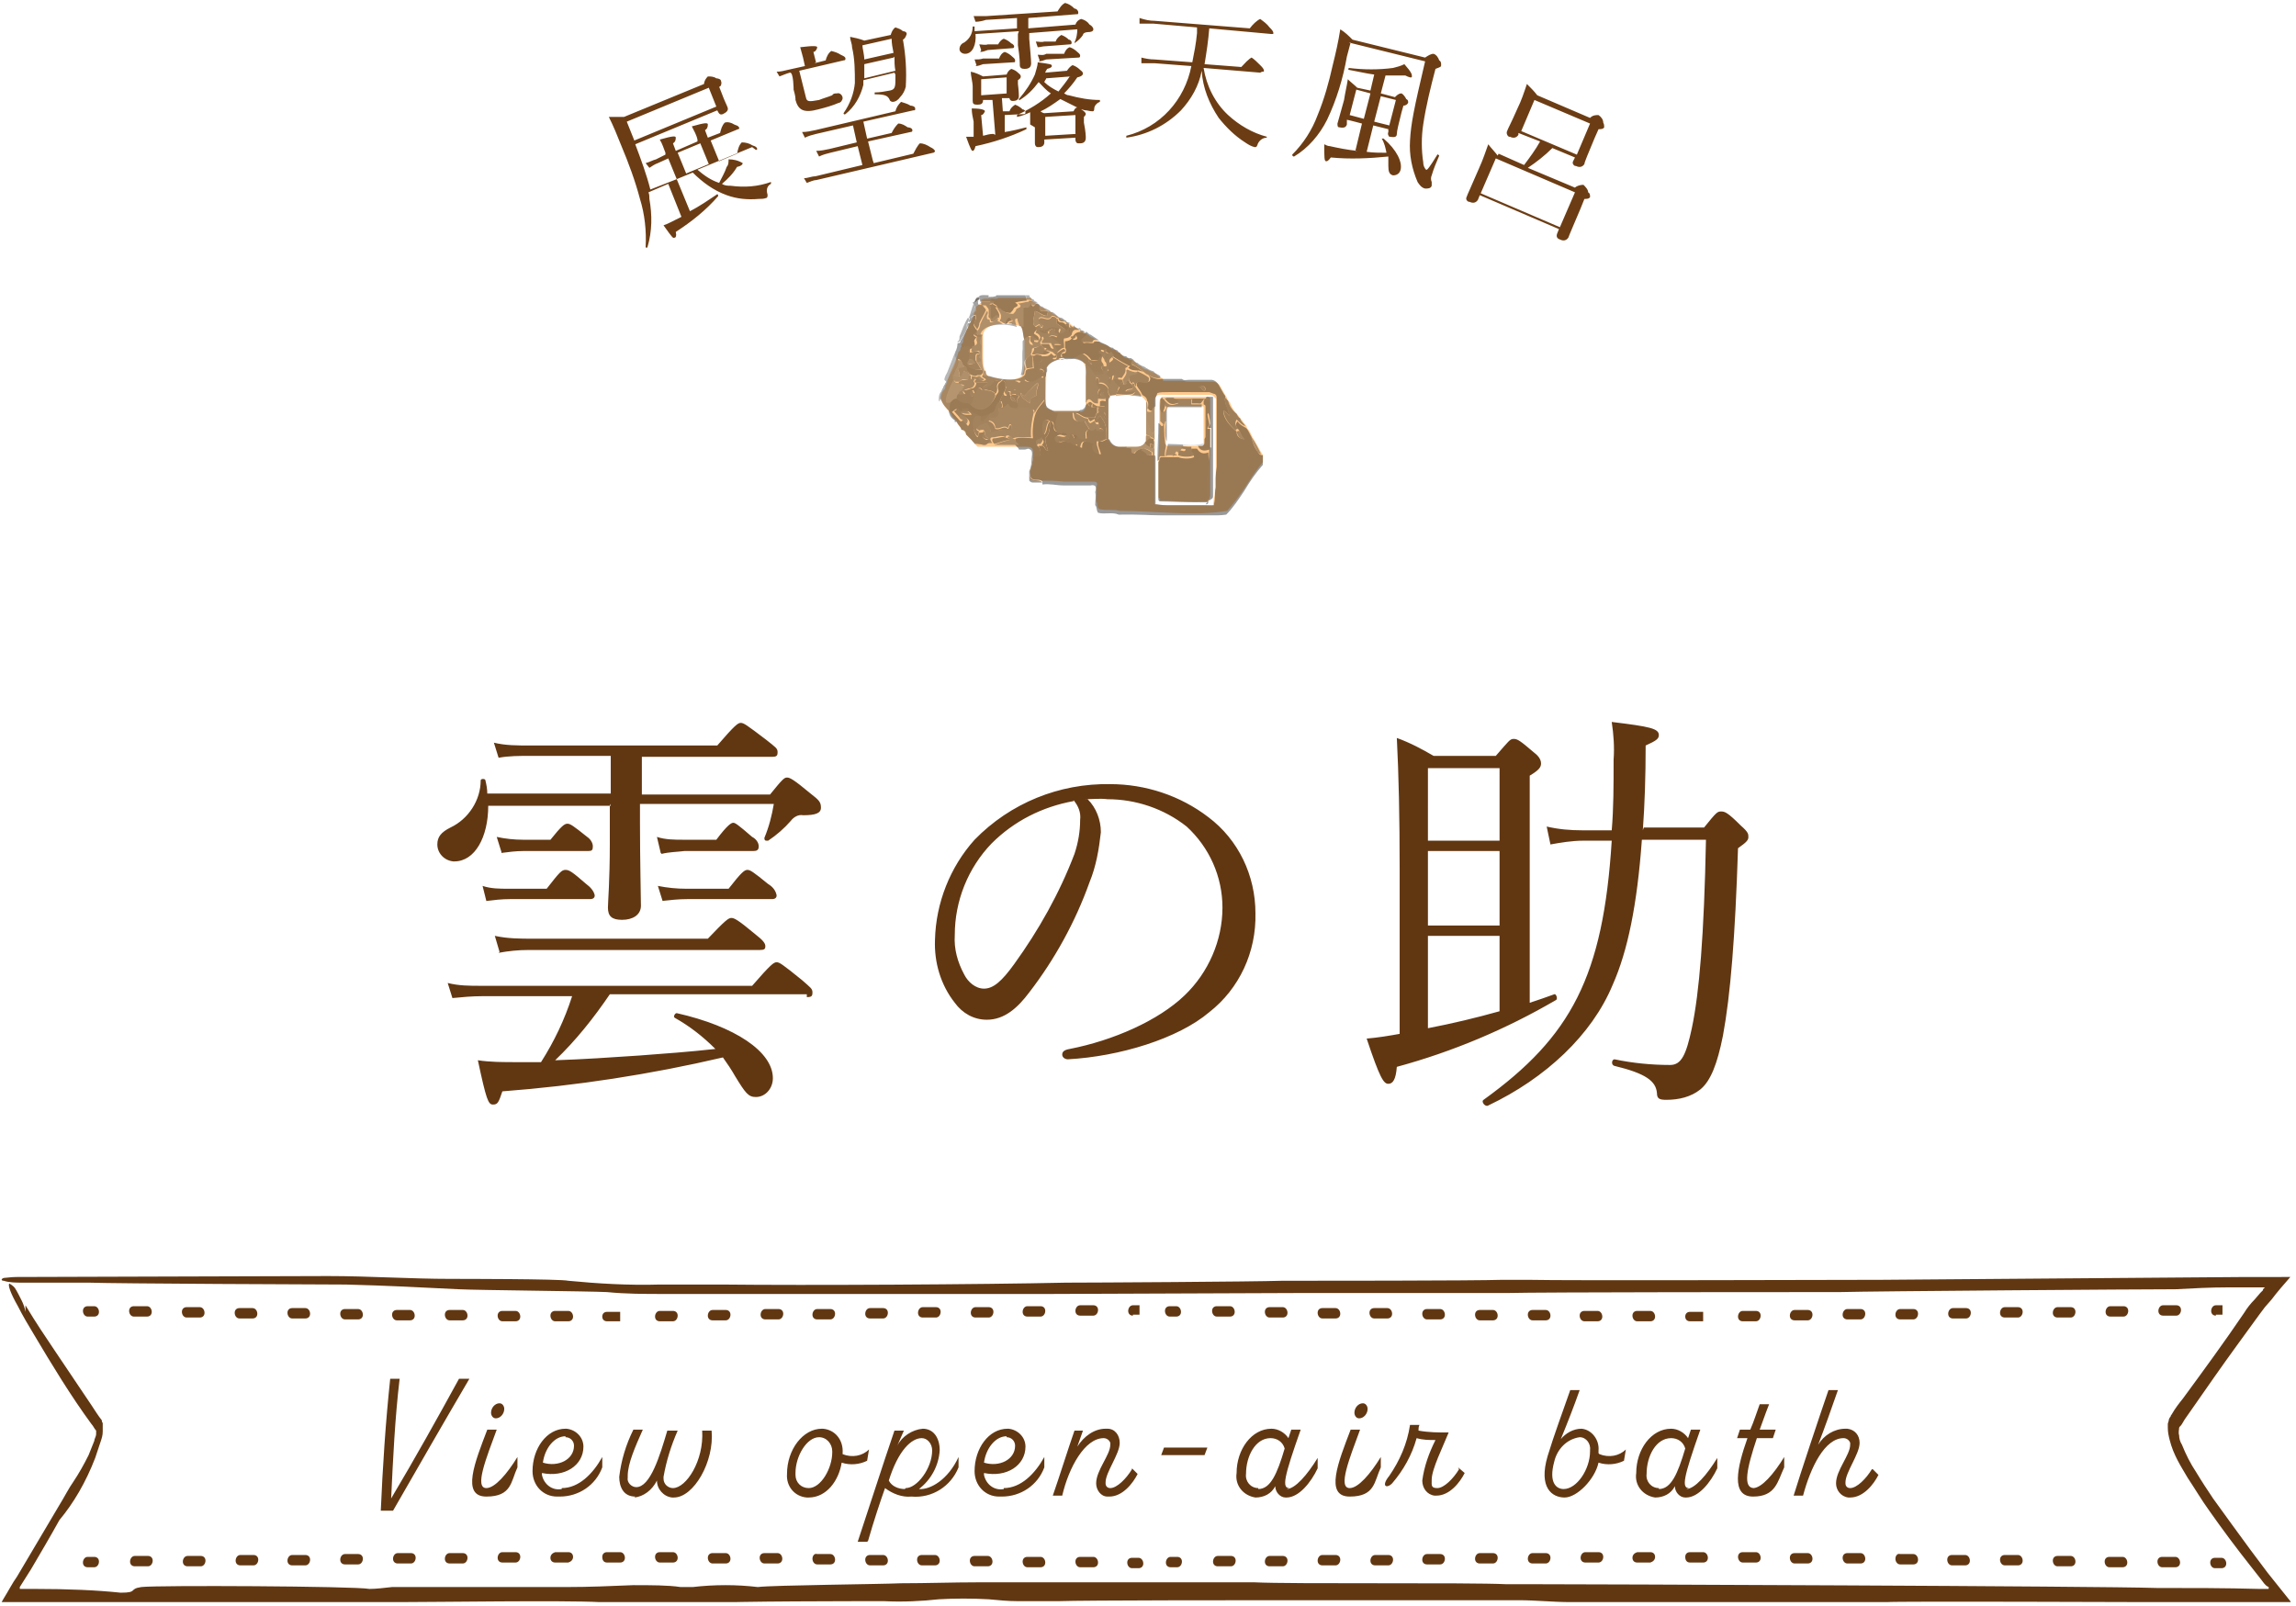 <svg xmlns="http://www.w3.org/2000/svg" width="243" height="170" viewBox="0 0 243.6 169.4"><defs><clipPath id="clippath"><path d="M99.5 30.8H134v23.4H99.5z" class="cls-2"/></clipPath><clipPath id="clippath-1"><path d="M99.5 30.8H134v23.4H99.5z" class="cls-2"/></clipPath><clipPath id="clippath-2"><path d="M99.5 30.8H134v23.4H99.5z" class="cls-2"/></clipPath><clipPath id="clippath-3"><path d="M99.5 30.8H134v23.4H99.5z" class="cls-2"/></clipPath><clipPath id="clippath-4"><path d="M0 134.6h243.6v34.9H0z" class="cls-2"/></clipPath><clipPath id="clippath-5"><path d="M0 134.6h243.6v34.9H0z" class="cls-2"/></clipPath><style>.cls-2{fill:none}.cls-3{fill:#262626}.cls-5,.cls-6{fill:#613712}.cls-5{fill-rule:evenodd}.cls-9{fill:#323232}.cls-12{fill:#0a0a0a}.cls-13{fill:#030303}.cls-15{fill:#171717}.cls-16{fill:#111}.cls-17{fill:#2c2c2c}.cls-20{fill:#3a3a3a}.cls-23{fill:#060606}.cls-25{fill:#0d0d0d}.cls-32{fill:#141414}.cls-34{fill:#1d1d1d}.cls-38{fill:#242424}.cls-39{fill:#8f765c}.cls-40{fill:#282828}.cls-42{fill:#121212}.cls-45{fill:#101010}.cls-46{fill:#080808}.cls-48{fill:#414141}.cls-49{fill:#1f1f1f}.cls-51{fill:#2a2a2a}.cls-52{fill:#ffc98c}.cls-53{fill:#131313}.cls-54{fill:#191919}.cls-55{fill:#232323}.cls-56{fill:#2d2d2d}.cls-63{fill:#0e0e0e}</style></defs><g style="isolation:isolate"><g id="sec03_tit.svg"><path id="_展望露天風呂" d="M80.2 15.4c.1 0 .2-.1.1-.2-.1-.2-.3-.2-.5-.3-.3-.2-.7-.3-1.1-.3-.3.3-.4.7-.5 1.2l-1.9.8-.9-2.2 2.9-1.2c.1 0 .2-.1.1-.2-.1-.2-.3-.2-.5-.3-.3-.2-.7-.3-1-.2-.3.3-.4.7-.5 1.1l-1.3.5-.3-.8c.2-.1.3-.3.3-.6 0-.2-.3-.2-1.7.2.2.4.5.9.6 1.4v.2l-2.3 1-.3-.8c.2-.1.3-.3.3-.6 0-.2-.3-.2-1.7.2.3.5.4.9.6 1.4v.2l-1 .5c-.4.1-.7.3-1.1.4l.4.5c.3-.2.6-.4.9-.5l1.1-.5.9 2.2-2.8 1.1c-.4-1.6-1-3.2-1.6-4.8l8.7-3.6c.2.4.3.5.6.4.4-.2.6-.4.5-.7-.1-.3-.3-.6-.7-1.7l-.2-.5c.2 0 .3-.4.2-.6 0-.2-.3-.3-.5-.3-.3-.2-.6-.2-.9-.2-.2.2-.4.5-.4.8l-8.5 3.5h-1.6c.5 1 .9 2 1.3 3 .8 1.9 1.5 3.8 2 5.7.5 1.6.7 3.4.6 5.1 0 .1.2.1.2 0 .5-1.7.5-3.4.2-5.1 0-.2 0-.5-.1-.7l2.1-.9 1.4 3.5-1.2.6c-.2.1-.4.2-.7.3 1 1.4 1 1.4 1.2 1.3.1 0 .2-.2.1-.6 1.7-1.1 3.2-2.3 4.5-3.8 0 0 0-.2-.1-.2-.9.6-1.9 1.3-2.9 1.8l-1.4-3.4 1.7-.7c1 1 2.2 1.9 3.6 2.4 1.1.4 2.2.5 3.4.4.3 0 .5 0 .8-.1.1 0 .2-.2.1-.5-.1-.4 0-.8.4-1v-.2c-1.4.5-2.8.6-4.3.4-.3 0-.6 0-.9-.2.6-.5 1.2-1.1 1.6-1.8.5-.1.6-.3.6-.4-.5-.3-1-.4-1.5-.4 0 .3 0 .6-.2.8-.2.6-.5 1.1-.8 1.7-.9-.3-1.6-.8-2.3-1.4l5.8-2.4ZM76 10.8l-8.7 3.6-.8-2 8.7-3.6.8 2Zm-1.7 3.9.9 2.2-2.4 1-.9-2.2 2.4-1ZM95 7.4V8c0 .8-.1 1-.6 1.1-.5.1-1.1.2-1.6.2v.2c1 0 1.4.1 1.6.6 0 .1.2.2.3.2.3 0 .6-.2.8-.5.3-.3.5-.7.6-1.1.1-1.7 0-3.3-.3-5 .2-.1.3-.3.4-.6 0-.2-.2-.3-.4-.3-.2-.2-.5-.3-.8-.4-.3.2-.4.5-.5.8l-2.8.6c-.5-.2-1-.3-1.5-.4 0 .4.2.7.2 1.1.3 1.3.3 2.5.3 3.8-.1 1.1-.5 2.2-1.2 3.2 0 0 0 .2.2.1 1-.8 1.6-1.9 1.9-3.1V8l3.3-.8Zm-.1-1.9c0 .5 0 1 .1 1.5l-3.3.8V6.3l3.1-.7Zm-3.2.3c0-.5-.2-1.2-.2-1.5l3.1-.7c0 .5.1 1 .2 1.5l-3.1.7Zm.9 10.7-.5-2 4.5-1c.2 0 .2-.1.2-.2 0-.2-.3-.3-.5-.3-.3-.2-.6-.4-1-.4-.3.3-.5.6-.7 1l-2.6.6-.4-1.8 5.3-1.2c.2 0 .2 0 .2-.2s-.3-.3-.5-.3c-.3-.2-.7-.3-1-.4-.3.3-.5.6-.6 1l-8.5 2c-.5.1-.9.2-1.4.2l.3.6c.4-.2.8-.3 1.2-.4l3.9-.9.4 1.8-2.9.7c-.5.1-.9.2-1.4.2l.3.6c.4-.2.8-.3 1.2-.4L91 15l.5 2-5 1.2c-.4 0-.8.2-1.2.2l.3.5c.3-.1.7-.3 1-.3L99 15.7c.1 0 .2-.1.2-.2-.1-.2-.3-.3-.5-.4-.3-.2-.7-.4-1.1-.4 0 0-.2.1-.7 1.1l-4.2 1Zm-6-10.3L86.3 5c.2 0 .4-.3.4-.5 0-.1-.2-.2-1.8 0 .1.4.2.7.3 1.1l.2.9-1.8.4c-.4.1-.8.2-1.2.2l.3.5c.3-.1.7-.3 1.1-.4s.4 1.8.4 1.8c.2.7.2.9.2 1.1.3 1.1.9 1.4 2.4 1 .8-.2 1.5-.4 2.2-.7.2 0 .4-.3.4-.5 0-.3-.3-.6-.6-.5-.2 0-.4 0-.5.2-.5.2-.9.3-1.4.5-1.1.2-1.3.2-1.4-.3L84.8 7l4.7-1.1c.2 0 .2-.1.2-.2 0-.2-.3-.3-.5-.4-.3-.2-.6-.3-1-.4-.3.2-.5.6-.6 1l-1.2.3Zm23.2 6.8v1.7c0 .2.1.4.3.4h.1c.4 0 .6-.2.6-.5v-.3l3.3-.2v.2c0 .2.1.4.3.4h.2c.4 0 .6-.2.6-.6 0-.1 0-.6-.2-1.6v-.6s.2-.2.2-.3c0-.2-.3-.4-.5-.5.2 0 .3.1.5.1s.4.1.7.1c.1 0 .2 0 .2-.3s.3-.6.6-.7v-.2c-1.1 0-2.2-.2-3.3-.5-.2 0-.3-.1-.5-.2.5-.5 1-1.1 1.4-1.7.5-.1.6-.3.6-.4 0-.2-.2-.3-.3-.4-.2-.2-.5-.4-.8-.5-.2.1-.4.3-.6.6l-2.3.2c0-.1.1-.2.2-.4.4-.1.5-.2.5-.3 0-.2-.1-.2-1.5-.4 0 .4-.2.9-.3 1.3-.4.9-1 1.8-1.7 2.6 0 0 0 .2.1.1.8-.5 1.4-1.1 2-1.9.4.4.8.9 1.3 1.2-1.1 1-2.3 1.7-3.6 2.3v.2c.5-.1 1-.3 1.4-.5v1.3Zm1-1.5c-.1 0-.3-.1-.4-.2.7-.3 1.4-.8 2.1-1.3l1.8.9c-.2 0-.3.2-.4.4l-3.1.2Zm2.7-3.9c-.4.6-.8 1.1-1.2 1.6-.6-.3-1.1-.6-1.5-1 0-.1.2-.3.2-.4l2.6-.2Zm.7 6.1-3.3.2v-2c-.1 0 3.2-.2 3.2-.2v2Zm-8.8 0c-.4 0-.7.1-1.1.2l-.2-2.2c.2 0 .3-.2.4-.4 0-.1-.2-.3-1.4-.3 0 .5.1.9.2 1.4V14h-.8c.5 1.4.6 1.5.7 1.5.1 0 .2-.1.3-.5 1.9-.4 3.7-1 5.4-1.8V13c-.8.2-1.6.4-2.3.5v-1.8c-.1 0 2-.1 2-.1.1 0 .2 0 .2-.2 0-.1-.1-.3-.3-.3-.2-.2-.5-.4-.8-.5-.3.2-.5.4-.6.7h-.7l-.1-1.4h.8c0 .1.1.3.3.3h.1c.4 0 .6-.2.6-.5 0-.1 0-.5-.1-1.3V8c.3-.2.3-.3.3-.4 0-.2-.2-.3-.3-.4-.2-.2-.4-.3-.7-.4-.2.1-.4.3-.5.6l-2.5.2c-.4-.2-.8-.4-1.3-.5 0 .5.2 1.1.2 1.6v1.5c0 .3.1.4.5.4s.6-.1.6-.5h1l.3 3.7Zm1.5-4.3-2.8.2V7.9c-.1 0 2.7-.2 2.7-.2v1.7Zm1.1-6.3v1.2c.2 1.3.2 1.9.2 2.1 0 .3.2.4.5.4.5 0 .7-.2.7-.6s-.1-1.4-.2-2.6V3l5.1-.4c0 .5-.1 1-.3 1.4 0 0 0 .1.1 0 .3-.2.6-.5.8-.8 0-.2.3-.3.5-.3.4 0 .6-.1.6-.3 0-.2-.2-.4-.4-.5-.2-.3-.5-.5-.9-.6-.3.1-.5.3-.6.6l-5 .4V1.4l5.1-.4c.2 0 .2 0 .2-.2s-.2-.4-.4-.4c-.3-.3-.6-.5-1-.6-.4.2-.6.6-.8.9l-7.6.5h-1.3l.2.6c.4 0 .8-.1 1.1-.2l3.3-.2v1.1l-4.5.3v-.5h-.2c0 .7-.3 1.3-.9 1.7-.3.1-.5.4-.5.7 0 .3.3.5.6.5.8 0 1.2-1 1.1-2.1l4.6-.3Zm2.1 1.4c.3 0 .5-.1.8-.1l2.6-.2c.1 0 .2 0 .2-.2 0-.1-.1-.3-.3-.3-.2-.2-.5-.4-.8-.5-.3.2-.5.4-.6.7h-1.2c-.3.1-.6 0-.9 0l.2.6Zm.1 1.5c.3 0 .5-.1.8-.2l3.4-.2c.1 0 .2 0 .2-.2s-.2-.3-.3-.4c-.2-.2-.5-.4-.8-.5-.3.1-.5.4-.6.7H111c-.3.2-.6.1-.9.1l.2.6ZM104 5c.3 0 .5-.1.8-.2l2.6-.2c.1 0 .2 0 .2-.2 0-.1-.2-.3-.3-.3-.2-.2-.5-.4-.8-.5-.3.1-.5.4-.6.6h-1.1c-.3.1-.6 0-.9 0l.2.6Zm-.5 1.5c.3 0 .5-.1.8-.2l3.2-.2c.2 0 .2 0 .2-.2s-.2-.3-.3-.4c-.2-.2-.5-.4-.8-.5-.3.1-.5.4-.6.7h-1.7c-.3.1-.6.1-.9.1l.2.6Zm30.4.6c.2 0 .2 0 .2-.1 0-.2-.2-.4-.4-.6-.3-.3-.6-.6-.9-.8 0 0-.2 0-1.1 1l-3.9-.3c.2-1.2.4-2.5.5-3.8l6.6.6c.2 0 .2 0 .2-.1 0-.2-.2-.4-.4-.6-.3-.4-.6-.6-1-.9-.4.2-.8.6-1.1 1l-10.1-.8c-.5 0-1-.1-1.6-.3V2h1.5l4.6.4V3c-.1 1.1-.3 2.1-.5 3.1l-4-.3c-.5 0-1-.1-1.4-.2v.6h1.4l3.9.3c-.7 3.6-3.3 6.5-6.9 7.4v.2c2.2-.3 4.2-1.3 5.8-2.9 1.1-1.2 1.9-2.6 2.2-4.2.1 1.8.8 3.5 1.8 5 .8 1 1.7 1.9 2.8 2.6.3.2.6.4 1 .5.2 0 .2 0 .3-.2.1-.4.5-.8 1-.8V14c-1.5-.4-2.9-1.2-4.1-2.3-1.4-1.3-2.3-3.1-2.6-5l6 .5Zm10.1 8.4c-1-.1-2-.3-2.9-.5-.2 0-.4-.1-.6-.2 0 1.4 0 1.8.2 1.8.1 0 .2 0 .5-.4 2 .2 4.1.1 6.1-.1v1c0 .6.1.9.5 1 .4 0 .7-.2.8-.6.2-.8-.4-2.1-1.8-3.3h-.2c.3.5.4 1 .5 1.5-.7 0-1.4 0-2.1-.1l.7-2.8 1.6.4v.3c-.1.2 0 .4.1.5h.1c.5.1.7 0 .7-.3s.2-1.1.5-2.3l.2-.7c.2 0 .4-.1.5-.3 0-.2 0-.3-.2-.4-.1-.2-.3-.5-.5-.6-.3 0-.5.2-.7.4l-1.5-.4.5-1.9h2.1c.4.2.7.3.7.1s0-.4-.8-1.3c-.4.2-.8.3-1.2.4-1.5.2-3.1.2-4.7 0 0 0-.1.2 0 .2 1.1.2 1.9.4 2.7.5l-.4 1.7-1.4-.3c-.3-.3-.7-.6-1-.9-.1.7-.3 1.5-.4 2.2-.4 1.5-.6 2.1-.7 2.5 0 .2 0 .4.2.4.5.1.7 0 .8-.3v-.5c.1 0 1.6.4 1.6.4l-.7 2.9Zm3.4-2.7-1.6-.4.7-2.7 1.6.4-.7 2.7Zm-2-3.4-.7 2.7-1.5-.4.7-2.7 1.5.4ZM143.1 4l8.1 2c-1.2 5.1-1.5 6.6-1.6 8.4-.1 1.5.2 3 .8 4.4.2.3.4.6.8.7.3 0 .6 0 .7-.3v-.4c-.1-.2-.1-.5 0-.7.2-.7.5-1.4.8-2.1 0 0-.2-.2-.2-.1-.8 1.3-1.1 1.7-1.2 1.6-.2-.2-.3-.5-.3-.8-.2-1.3-.2-2.7 0-4 .3-2 .8-4 1.3-5.9.5-.2.6-.2.6-.4s0-.4-.2-.5c-.1-.3-.3-.6-.6-.7-.3 0-.6.2-.9.4l-7.7-1.9c-.4-.4-.8-.8-1.3-1.1-.2 1.3-.5 2.6-.8 3.8-.4 1.8-.9 3.6-1.6 5.3-.6 1.6-1.5 3-2.7 4.2 0 0 0 .2.2.2 1.5-.9 2.7-2.3 3.5-3.9 1-2.1 1.7-4.4 2.1-6.7l.4-1.5Zm15.8 12c-.3-.4-.7-.8-1-1.2-.3.8-.5 1.5-1 2.6-.9 2.1-1.2 2.7-1.3 3-.1.2 0 .4.2.5h.1c.4.2.7.1.9-.2l.2-.5 8.4 3.6-.2.5c-.1.3 0 .5.3.6.4.2.7.1.9-.2.1-.3.5-1.2 1.3-3.1l.4-1c.2 0 .5 0 .6-.2 0-.2 0-.4-.2-.5 0-.3-.3-.6-.5-.8-.3 0-.7.1-.9.3l-5-2.1c.9-.6 1.8-1.3 2.6-2.1l2.4 1-.2.4c-.1.2 0 .4.2.5h.1c.4.2.7.1.9-.2 0-.2.4-1.1 1.1-2.8l.4-.9c.2 0 .5 0 .6-.2 0-.2 0-.3-.1-.5 0-.3-.2-.6-.5-.8-.3 0-.6 0-.9.3l-5.6-2.4c-.3-.4-.7-.8-1.1-1.2-.3.9-.6 1.8-1 2.6-.7 1.6-1 2.1-1.1 2.4-.1.2 0 .5.2.6h.1c.4.2.7.1.9-.2v-.2l2.3.9c-.5.9-1.1 1.7-1.7 2.5l-2.7-1.2Zm8.4-.1-5.9-2.5 1.4-3.3 5.9 2.5-1.4 3.3Zm-1.8 7.7-8.4-3.6 1.6-3.7 8.4 3.6-1.6 3.7Z" data-name="展望露天風呂" style="fill:#6c3d14;fill-rule:evenodd"/><path id="View_open-air_bath" d="M48.7 145.8c-2.3 4.2-4.7 8.5-7.2 12.7.2-4.2.4-8.5.9-12.7h-1c-.5 4.7-.8 9.4-1 14h1.3c2.7-4.7 5.4-9.4 8.1-14h-1.2Zm3.9 4.2c.5 0 .9-.5.9-1 0-.3-.2-.6-.5-.6-.5 0-.9.5-.9 1 0 .3.2.6.5.6Zm-1 7.4c-1.3 0 0-3.2 1.1-6.2h-1c-1.3 3.4-2.8 7.1-.1 7.1s2.6-1.6 3.3-3.1v-1.1c-1.1 1.8-2.4 3.3-3.3 3.3Zm8 .1c-1 .2-1.9-.5-2.1-1.5v-.2c2.4.5 4.4-.8 4.4-2.8 0-1-.8-1.8-1.8-1.9H60c-2 0-3.5 2.1-3.5 4.5 0 1.5 1.1 2.7 2.6 2.7h.3c2 0 3.8-1.2 4.5-3.1v-1.1c-1 1.8-2.5 3.3-4.3 3.3Zm.4-5.5c.5 0 .9.4.9.9 0 1.5-1.7 2.3-3.3 1.8.2-1.5 1.2-2.8 2.4-2.8Zm7.3 6.4c1-.1 1.9-.8 2.4-1.8 0 .9.7 1.7 1.6 1.8h.2c2.1 0 4.3-3.8 4-7.1h-1c.2 3.2-1.7 6.1-3.1 6.1-.5 0-1-.4-1-1v-.2c.3-1.7.8-3.3 1.5-4.9h-1.1c-.8 2.7-1.8 6-3.3 6-.5 0-1-.5-.9-1v-.2c0-1.3.8-3.1 1.6-4.9h-1c-.8 1.6-1.3 3.3-1.5 5 0 1 .4 2.1 1.7 2.1Zm22.1-4.7c.1-1.4-.8-2.5-2.1-2.6h-.1c-2 0-3.7 2.2-3.7 4.8-.1 1.3.8 2.4 2.1 2.5h.2c1.9 0 3.2-1.8 3.5-3.7.9.3 1.9.2 2.7-.2l.2-1.2c-.7.7-1.8.9-2.8.5Zm-3.6 3.7c-.8 0-1.4-.6-1.4-1.4v-.2c0-1.8 1.2-3.8 2.5-3.8.8 0 1.4.7 1.4 1.5v.1c0 1.7-1.2 3.8-2.5 3.8Zm6.3 5.6c.6-2.1 1.3-4.2 1.8-5.6.8.6 1.8 1 2.8.9 2.2.2 4.2-1.1 5-3.1v-1.1c-1.1 2.4-3 3.5-4.2 3.4 1.3-1 2.1-2.5 2.2-4.1 0-1.4-.7-2.3-1.8-2.3-1.1.1-2.2.8-2.7 1.8l.7-1.6h-1c-1.3 3.8-2.6 7.9-3.9 11.8h1Zm3.9-5.5c-.7 0-1.4-.3-1.7-.9 1-3.2 2.4-4.5 3.5-4.5.6 0 1.1.6 1.1 1.3 0 1.9-1.6 4-2.8 4Zm10.5 0c-1 .2-1.9-.5-2.1-1.5v-.2c2.4.5 4.4-.8 4.4-2.8 0-1-.8-1.8-1.8-1.9h-.1c-2 0-3.5 2.1-3.5 4.5 0 1.5 1.1 2.7 2.6 2.7h.3c2 0 3.8-1.2 4.5-3.1v-1.1c-1 1.8-2.5 3.3-4.3 3.3Zm.3-5.5c.5 0 .9.4.9.9 0 1.5-1.7 2.3-3.3 1.8.2-1.5 1.2-2.8 2.4-2.8Zm13.3 3.4c-.6 1-1.6 2-2.3 2-.3 0-.5-.2-.5-.5v-.1c0-1.1 1.5-3 1.5-4.2 0-.8-.5-1.5-1.3-1.5h-.2c-1.2 0-2.3.8-3 1.9l.6-1.7h-.9c-.8 2.3-1.5 4.6-2.3 6.9h1c.7-3 2.4-6.1 4.4-6.1.3 0 .6.2.7.5v.2c0 1.1-1.5 2.7-1.5 4.1 0 .7.5 1.4 1.2 1.4h.2c1.4 0 2.5-1.4 3-2.4l-.6-.6Zm7.7-1.5.3-.8h-4.6l-.3.8h4.6Zm9 3.5c-.8 0-.6-1.1 1.2-6.2h-1l-.3.9c-.4-.6-1.1-1-1.8-1-2.1 0-3.7 2.2-3.7 4.7-.2 1.3.7 2.4 2 2.6.9 0 1.7-.4 2.1-1.2 0 .6.5 1.2 1.1 1.2h.1c1.3 0 2.6-1.6 3.3-3.1v-1.1c-1.1 1.8-2.4 3.3-3.3 3.3Zm-3.3 0c-.8 0-1.4-.7-1.3-1.5 0-1.9 1-3.8 2.6-3.8.7 0 1.3.4 1.5 1.1-.8 2.7-1.5 4.3-2.8 4.3Zm10.7-7.4c.5 0 .9-.5.9-1 0-.3-.2-.6-.5-.6-.5 0-.9.5-.9 1 0 .3.2.6.5.6Zm-1 7.4c-1.3 0 0-3.2 1.1-6.2h-1c-1.3 3.4-2.8 7.1-.1 7.1s2.6-1.6 3.3-3.1v-1.1c-1.1 1.8-2.4 3.3-3.3 3.3Zm11.6-2c-.6 1-1.6 2-2.3 2s-.6-.3-.6-.9c0-1.1 1.2-3.5 1.8-5-1.1 0-2.1 0-3.2-.2 0-.2 0-.4.1-.6h-1c-.3 2-1.1 3.8-2.2 5.4-.9 1.1-.3 1.4.3.8 1.2-1.4 2.1-3 2.6-4.8.7.2 1.3.2 2 .2-.7 1.4-1.2 2.8-1.4 4.3 0 .8.5 1.5 1.3 1.6h.2c1.4 0 2.5-1.4 3-2.4l-.7-.6Zm14.8-1.7v-.3c.1-1.1-.7-2.2-1.8-2.3-.9 0-1.7.5-2.2 1.1.7-1.7 1.4-3.5 2-5.2h-1c-.8 2.3-1.7 4.7-2.4 7-1 3.4.5 4.4 1.8 4.4s3.2-1.9 3.6-3.7c.9.3 1.9.2 2.7-.2l.2-1.2c-.7.7-1.8.9-2.8.5Zm-3.7 3.8c-.8 0-1.6-.7-1-2.9.3-1.3 1.3-2.4 2.7-2.6.7 0 1.2.7 1.1 1.4v.1c0 1.9-1.4 4-2.8 4Zm13.3-.1c-.8 0-.6-1.1 1.2-6.2h-1l-.3.9c-.4-.6-1.1-1-1.8-1-2.1 0-3.7 2.2-3.7 4.7-.2 1.3.7 2.4 2 2.6.9 0 1.7-.4 2.1-1.2 0 .6.5 1.2 1.1 1.2h.1c1.3 0 2.6-1.6 3.3-3.1v-1.1c-1.1 1.8-2.4 3.3-3.3 3.3Zm-3.2 0c-.8 0-1.4-.7-1.3-1.5 0-1.9 1-3.8 2.6-3.8.7 0 1.3.4 1.5 1.1-.8 2.7-1.5 4.3-2.8 4.3Zm10.1 0c-1.2 0-.8-2 .3-5.3h1.7l.3-.9h-1.7c.3-.8.6-1.7 1-2.7h-1c-.3.8-.6 1.8-1 2.7h-1.1l-.3.9h1.1c-1.1 3.1-1.8 6.2.6 6.2s2.6-1.6 3.3-3.1v-1.1c-1.1 1.8-2.4 3.3-3.3 3.3Zm12.5-2c-.6 1-1.6 2-2.3 2-.3 0-.5-.2-.5-.5v-.1c0-1.1 1.5-3 1.5-4.2 0-.8-.5-1.4-1.3-1.5h-.2c-1.2 0-2.3.7-2.9 1.7.7-1.8 1.4-3.8 2.1-5.8h-1c-.8 2.3-3 8.9-3.7 11.2h1c.8-3 2.3-6.1 4.3-6.1.3 0 .6.2.7.5v.2c0 1.1-1.5 2.7-1.5 4.1 0 .7.5 1.4 1.3 1.5h.2c1.4 0 2.5-1.4 3-2.4l-.6-.6Z" class="cls-5"/><path id="_雲の助" d="M85.6 105.3c.5 0 .6-.1.6-.5s-.2-.5-1.1-1.3c-2.1-1.7-2.4-1.9-2.7-1.9s-.6.2-2.6 2.5H51c-1.2 0-2.3 0-3.5-.3l.5 1.6c1-.1 2.1-.2 3.2-.2h9.5c-.8 2.5-1.9 4.8-3.3 7h-2.6c-1.4 0-2.8 0-4.1-.2.9 4.2 1.1 4.7 1.6 4.7s.6-.2 1-1.4c7.9-.6 15.7-1.8 23.4-3.6.5.7.9 1.3 1.3 2 1.1 1.8 1.4 2.2 2.2 2.2 1 0 1.8-.9 1.8-2 0-2.8-4-5.5-10.2-6.9-.2 0-.4.4-.2.5 1.6.9 3 2 4.3 3.3-2.7.3-5.4.5-8.1.7-3 .2-5.9.4-8.9.5 2.2-2.1 4.1-4.5 5.8-7h20.9ZM64.7 84.8V89c0 4-.2 6.2-.2 6.8 0 .9.4 1.3 1.5 1.3s2-.5 2-1.5-.1-4.7-.1-8.8v-2h14.2c-.2 1.2-.5 2.4-1 3.6 0 .1 0 .3.2.3h.2c.9-.6 1.7-1.3 2.4-2.1.3-.4.8-.7 1.3-.6 1.3 0 1.9-.2 1.9-.8s-.2-.8-1.1-1.5c-1.8-1.5-2.2-1.7-2.5-1.7s-.5.2-1.8 1.8H68.1v-4h13.8c.5 0 .6-.1.6-.5s-.2-.5-1.2-1.3c-2.1-1.6-2.4-1.8-2.7-1.8s-.6.2-2.5 2.4H56.2c-1.3 0-2.6 0-3.8-.3l.5 1.6c1.1-.2 2.2-.2 3.4-.2h8.5v4H51.7c0-.5-.1-1-.2-1.4 0-.2-.5-.2-.5 0 0 2.1-1.3 4.1-3.2 5-1 .5-1.4 1-1.4 1.8 0 .9.7 1.7 1.7 1.8h.1c2.2 0 3.6-2.6 3.6-5.9h13Zm5.5 5.3c.8-.2 1.6-.2 2.4-.3h7.3c.4 0 .6-.1.6-.5s-.3-.8-.7-1c-1.5-1.3-1.8-1.5-2-1.5s-.6.2-1.8 1.8h-3.5c-.9 0-1.9 0-2.8-.3l.4 1.7Zm0 5c.9-.1 1.8-.2 2.7-.2h9c.4 0 .5-.2.5-.4-.1-.5-.4-.9-.9-1.2-1.6-1.3-1.9-1.5-2.2-1.5s-.6.2-2 2h-4.5c-1 0-2-.1-3-.3l.5 1.6Zm-17-5.1c.8-.1 1.5-.2 2.3-.2h6.9c.4 0 .5-.1.5-.5s-.3-.8-.6-1c-1.5-1.2-1.8-1.4-2.1-1.4s-.6.2-1.8 1.7h-2.9c-.9 0-1.9-.1-2.8-.3l.5 1.6Zm-1.6 5.1c.8-.1 1.6-.2 2.5-.2h8.5c.4 0 .5-.2.5-.4-.1-.5-.5-.9-.9-1.2-1.5-1.3-1.8-1.5-2.2-1.5s-.6.2-2 2h-4c-1 0-1.9 0-2.8-.3l.4 1.6Zm1.3 5.5c1.1-.2 2.1-.3 3.2-.3h24.5c.5 0 .6-.1.6-.4s-.2-.6-1.1-1.3c-1.8-1.5-2.2-1.7-2.5-1.7s-.6.2-2.5 2.2H56.5c-1.3 0-2.6 0-4-.3l.5 1.7Zm62.2-16.3c.8 0 1.6-.1 2.4 0 3 0 6 1 8.4 2.9 2.4 2.2 3.8 5.3 3.8 8.6 0 3.5-1.5 6.9-4 9.3-2.8 2.7-7.6 4.8-12.2 5.7-.6.1-.8.3-.8.6s.3.5.6.5c5.5-.3 11.7-2.2 15-5 3.2-2.5 5-6.4 4.9-10.5 0-4-1.8-7.8-5-10.2-3-2.3-6.7-3.5-10.4-3.5-5.4-.1-10.6 2-14.4 5.9-2.6 2.9-4.1 6.7-4.2 10.6-.1 2.4.6 4.8 2.1 6.7.8 1.1 2 1.8 3.4 1.8 1.9 0 3.3-1.3 4.5-2.9 2.7-3.5 4.9-7.5 6.4-11.7.7-1.7 1-3.5 1.2-5.3 0-1.3-.5-2.6-1.4-3.5Zm-1.2.1c.5.6.8 1.3.7 2.1 0 1.2-.2 2.4-.6 3.6-1.6 4.2-3.8 8.1-6.4 11.7-1.3 1.8-2.2 2.6-3.2 2.6-.9 0-1.7-.7-2.1-1.5-.7-1.3-1.1-2.7-1-4.2 0-3.6 1.4-7.1 3.9-9.7 2.4-2.4 5.4-3.9 8.7-4.5Zm34.6 24.8c-1.1.2-2.3.4-3.5.5 1.4 4.2 1.8 4.8 2.3 4.8s.8-.5.9-1.8c5.9-1.6 11.6-4 16.9-7.1.2-.1 0-.7-.2-.6-.8.3-1.7.6-2.6.9V81.8c1-.6 1.2-.9 1.2-1.3 0-.5-.4-.9-.8-1.2-1.4-1.2-1.7-1.4-2.1-1.4s-.5.2-1.9 1.8h-6.6c-1.2-.7-2.5-1.4-3.9-1.9.2 3.9.3 8.3.3 14v17.3Zm3-10.4h7.6v8c-2.5.7-5 1.3-7.6 1.8v-9.9Zm0-9h7.6v7.9h-7.6v-7.9Zm7.6-1.1h-7.6V81h7.6v7.7Zm15.2-1.1c.2-2.7.3-5.7.3-9 1.1-.5 1.4-.7 1.4-1.1 0-.7-.9-.9-5-1.4.2 1.3.3 2.7.2 4 0 2.7 0 5.2-.2 7.5h-3.1c-1.3 0-2.5-.1-3.8-.4l.4 1.9c1.1-.2 2.3-.4 3.5-.4h3c-.9 14.4-4.3 20.8-13.6 27.5-.3.2.2.8.5.6 6.1-2.9 11-7.5 13.2-12.8 1.6-3.6 2.6-8.5 3.1-15.4h6.8c-.2 10.1-.7 16.2-1.5 20-.6 2.8-1.1 3.9-2.3 3.9-2 0-4-.2-5.9-.6-.3 0-.4.6 0 .7 3.3.8 4.4 1.6 4.5 2.9 0 .6.3.7 1 .7 1.3 0 2.6-.3 3.6-1.1 1.1-.9 1.8-2.7 2.4-5.7.8-4.3 1.3-10.5 1.6-19.9 1-.7 1.1-.9 1.1-1.2s0-.5-.8-1.2c-1.4-1.4-1.7-1.5-2.1-1.5s-.5.1-1.8 1.7h-6.4Z" class="cls-5" data-name="雲の助"/></g><g id="_レイヤー_1" data-name="レイヤー_1"><g style="clip-path:url(#clippath)"><g style="clip-path:url(#clippath-1)"><g style="clip-path:url(#clippath-2)"><path d="M119.4 37.2zM100 40.3zM101.6 35.7z" class="cls-39"/><path d="M134 47.8c-.4-.6-.7-1.3-1.1-1.9-.2-.4-.3-.7-.6-1 0-.3-.4-.5-.5-.8-.2-.2-.3-.3-.4-.5-.4-.4-.7-.8-.9-1.4l-.3-.3v-.2c-.2-.2-.3-.5-.5-.8-.2-.4-.4-.8-.9-.9h-2.5c-.2 0-.5 0-.7-.1h-2.2v-.2c-.2-.2-.5-.2-.7-.5-.3-.2-.7-.3-1-.5-.3 0-.5-.2-.7-.4-.3 0-.4-.3-.6-.4 0 0-.2-.1-.2-.2-.2 0-.4 0-.5-.2-.3 0-.5-.1-.7-.4-.1 0-.2-.1-.2-.2-.2 0-.4-.1-.5-.3-.2 0-.4-.1-.5-.2-.3-.3-.7-.4-1-.5l-.9-.6c-.2 0-.3-.2-.5-.3-.1-.2-.4-.1-.5-.3s0 0 0-.1c-.4 0-.5-.2-.8-.4-.1 0-.2-.1-.4-.2-.1-.2-.4-.1-.5-.3-.2 0-.3-.3-.6-.3-.3-.2-.5-.5-.9-.6 0-.2-.3-.2-.4-.3-.2 0-.4-.1-.5-.3-.1 0-.2-.1-.3-.1 0 0-.2-.1-.2-.2-.1-.1-.3-.1-.4-.3-.3 0-.5-.3-.5-.5h-3.5c-.2.2-.5 0-.8.1-.3 0-.7-.1-1 .1v.3c-.2.1-.3.3-.5.4-.2.5-.3 1-.5 1.5-.4.6-.7 1.3-.9 2 0 .2 0 .4-.2.5V36.3c-.2.1 0 .4-.3.5-.2.8-.6 1.6-.9 2.3-.1.3-.2.5-.3.8 0 .2-.1.4-.2.5 0 .2 0 .4-.2.5-.2.3-.3.6-.3 1l.1.1c.2.6.6.9 1 1.4.1.3.4.6.6.8 0 .3.4.5.5.9.3 0 .4.3.5.5l.8.8c0 .1.2.2.3.4 0 0 .1 0 .1.1h5.1c.2 0 .5 0 .6.1.2.1.2.3.2.5 0 .6 0 1.3-.3 1.8v1c0 .1.2.2.4.2h1c.7 0 1.4 0 2.2.1h2.9c.6 0 .7 0 .5.7.1.5 0 .9 0 1.4.2.2 0 .5.3.8.7.2 1.5 0 2.2.2 3.7 0 7.7.6 11.4 0 .7-.8 1.3-1.6 1.9-2.5.6-.9 1.2-1.9 2-2.8.1-.3 0-.7 0-1m-25.6-8.1c-.7.8-2.8.4-3.7.1-.4-.6-.5-1.2-.5-1.9V35c.2-1.4 2.9-1.3 3.9-.9h.1c.3.4.2 1 .4 1.5v.8c0 1 .1 1.9-.2 2.8m6.1 3.9h-2.9c-.2-.1-.5-.2-.7-.4-.1-1 0-2.1 0-3.2V38.6c.2-.6.9-.9 1.6-1.1H113.8c.5 0 1 .2 1.2.5.2.5.3.9.2 1.4v3.3c-.1.3-.3.5-.6.5m7 2.5c-.1.2 0 .4-.1.7-.2.4-.6.5-1 .5h-1.8c-.5 0-.9-.3-1.1-.8V42c0-.2 0-.3.2-.5.2 0 .4 0 .6-.1.9 0 1.8-.1 2.7.1.2.2.4.4.5.6v3.5M129 49c0 .7 0 .6-.1 1.3v.9c0 .3 0 .9-.1 1.1 0 .3-.1.6-.1.8 0 .1-.6 0-1.1 0h-3.9c-.7 0-.9-.1-1.2-.1V42c0-.2.1-.4.2-.5.3-.2.6-.1 1.2-.1h4.3c.3 0 .5 0 .6.2.3.2.2.1.2 1.3V49.3" class="cls-52"/><path d="M103.9 31c-.4 0-.4.3-.5.6.2-.1.3-.3.5-.4v-.3" style="fill:#a19c96"/><path d="M123 52.6c1 0 2.1.2 5 .1.1 0 .2 0 .3-.2 0 0 0-.1.1-.4V41.8c0-.2-.3-.2-.4-.2h-4.7s-.1 0-.2.2-.1.6-.1.7v1.7c0 1.4 0 2.4-.1 4v4c0 .1 0 .2.2.2m.9-9.8h3.5c.2 0 .2 0 .2.3v3.3c0 .4 0 .5-.1.6h-3.8c-.1 0-.1-.1-.1-.2v-3.2c0-.2 0-.6.2-.6" class="cls-52"/><g style="mix-blend-mode:multiply;opacity:.4"><g style="clip-path:url(#clippath-3)"><path d="M110.6 50.6c-.3-.4-.9 0-1.2-.4-.3-.4.2-1.8.2-2.2.2-.3.5-.2.7-.2.2-.2 0-.8-.1-1h.3c.4 0 .3.5.7.5-.1-.4-.3-.8-.3-1.3.5-.5.5-1.1.5-1.8.3 0 .3.3.4.5 0 .3 0 .6.5.6.3.3.8-.2 1.1.2-.4.6-.8-.2-1.3.3q0 .7.5.6c.6-.2 1.2.1 1.7.4.2-.6 0 .2.5.2 0-.8.4-.9 1.4-.4-.4.4.2 1.1.6 1.1 0-.3-.5-1.1-.2-1.4.4.2.6-.2 1-.2h.1c.2.5.6.8 1.1.8h.7c.2.2.4 0 .6.2 0 .2 0 .5.3.5.2-.4.7-.6 1.1-.5 0 0-.2.1-.2.2q.4.2.6.5h.5c.2 0 .2.1.2.3V53c.3 0 .5.1 1.2.1h5c0-.2.1-.5.1-.8 0-.2 0-.8.1-1.1v-.9c0-.7 0-.6.1-1.3V42.6c0-1.2 0-1.1-.2-1.3-.1 0-.3-.1-.6-.2H124c-.6 0-.9 0-1.2.1 0 0-.1.3-.2.5v.9c-.2.1 0 .3-.2.5-.2 0-.5 0-.6-.3 0-.2.1-.6-.1-.8 0-.3-.3-.5-.5-.6-.2-.5-.4-.6-.6-1 0-.9.7-.2 1.3-.4.1-.1.2-.3.1-.5-.3-.4-.7-.6-1.2-.7-.4 0-.8 0-1.1-.3 0 0 .2-.1.2-.2.1.2-1.9-1-1.8-1l-.1-.1c-.1-.2-.3-.1-.5-.3-.2-.1-.4-.3-.7-.3 0 .3.3.3.3.6-.2 0-.2.3-.4.5-.3.1-.6 0-.9 0-.2-.3-.5-.6-.8-.7-1 .6-.8.6-1.9.6-.1 0-.3-.2-.4-.2 0-.1-.1-.3 0-.4.2 0 .4 0 .4-.3 0-.1 0-.2-.1-.3v-.7c.3 0 .6-.1.8-.4 0 .3.2.3.4.2.2-.1 0-.3 0-.4-.1 0-.2.1-.3.2 0-.5.5-.6.9-.6.2.2.3.1.5.1v.4c0 .2-.7.5-.3.7.4-.1.4 0 1 0 .1-.3.4-.1.6-.2.3.2.7.3 1 .5.1.1.3.2.5.2.1.2.3.2.5.3 0 .1.1.2.2.2.2.3.4.4.7.4.1.2.3.2.5.2 0 0 .2.1.2.2 0 .2-.2.3-.1.5.9.3 2 1.7 3.1 1.5h2.2c.2.2.5.1.7.1h2.5c.5.1.7.5.9.9.2.3.3.6.5.8v.2c-.2.5.5 1.3.4 1.9-.2-.2-.3-.5-.6-.5 0 .9.8 1.6 1.4 2.2 0 .4.2.7.8.8-.3-.3-.4-.6-.5-.9-.4-.5-.5-.6-.2-1 .2.3.5.5.9.7.3.3.4.7.6 1 .1.6.3 1.1.7 1.6.1.2.2.3.5.3 0 .3.1.7 0 1-.8.9-1.4 1.8-2 2.8-.6.9-1.2 1.8-1.9 2.5-3.7.5-7.7-.1-11.4 0-.7-.3-1.5 0-2.2-.2-.2-.3-.1-.6-.3-.8 0-.5.1-.9 0-1.4.2-.6 0-.8-.5-.7h-2.9c-.7 0-1.4-.2-2.2-.1m16.5-10.3c.4-.2.4.5.8.3 0-.5-.2-.5-.8-.3"/><path d="m103.6 46.7-.2-.1c0-.1-.2-.2-.3-.4.2 0 .4.1.6.2.6.2.7.2 1.2-.4-.2-.1-.4-.2-.4-.5 0-.1 0-.3-.2-.4-.1 0-.3 0-.4.1 0-.1-.3-.1-.3-.3.3-.4.6-.6 1.1-.6.3.3.5.5.4 1 .7-.2 1.5-.2 2.2-.3.1-.3 0-.4-.1-.5-.2 0-.1.3-.3.4-.4-.4-.8.2-1.3 0 0-.4-.2-.7-.7-.8 0-.1 0-.2.1-.4 1.1.2.9-.6 1-1h.2c.2.2.5-.3.6-.4.3.3.6.4 1 .4.5-.2 1.3-.2 1.8.2 0 0 0 .3.1.3-.2.7-.4 1.9-.3 2.7-.2 0-1.5-.1-1.9.1-.2 0-.3-.2-.5-.3-.2 0-.3 0-.3.2-.5-.3-.9 0-1.4 0-.3 0-.3.3 0 .6-.4 0-.8.1-1.1.1h-.8" class="cls-38"/><path d="M107.7 46.1c.3-.3 1.6-.1 1.9-.1-.1-.7 0-1.9.3-2.7.2-.5.6-.9 1-1.4 0 .3 0 .5.2.8.2.2.5.3.7.4.2.2.4 0 .6.1 0 .1-.1.2-.1.3-.1.6-.4 1.2 0 1.8-.4 0-.4-.3-.5-.6 0-.3 0-.5-.4-.5-.8-.7-.8 1.1-.6 1.4.4-.4.2-1 .6-1.4 0 .6 0 1.3-.5 1.8 0 .5.2.9.3 1.3-.4 0-.3-.6-.7-.5.1-.2.4-.4.1-.7-.2.1-.5.2-.6.4 0 .2 0 .3.2.4.2.2.3.8.1 1-.2 0-.5 0-.7.2 0 .4-.5 1.9-.2 2.2.3.3.9 0 1.2.4h-1c-.2 0-.3-.1-.4-.2v-1c.3-.6.2-1.2.3-1.8 0-.2 0-.4-.2-.5-.2-.2-.4 0-.6 0h-.6c0-.2-.4-.4-.4-.6" class="cls-23"/><path d="M101.3 44.1c-.3-.2-.5-.4-.6-.8-.1-.4 0-.8 0-1.1.2-.2.3-.6.8-.5.6.6.8.4 1.5.6 1.1 1.2 2.2.3 2.7-.9.2-.2.3-.4.2-.6-.1-.4 0-.6.3-.8l.1-.1c.2 0 .4.1.4.4v.3c0 .3-.2.5-.3.8-.2.3-.3.6-.4.9-.2.2-.3.4-.4.7 0 .2-.2.4-.5.5-.3.2-.7.1-1 .4-.4-.3-1.1-.4-1.4-.9-.4 0-.7 0-.9.4-.2-.1-.2-.4-.3-.5-.2 0-.3.2-.5.3.2.2.6.7.8.9l.1.1c0 .2-.2.2-.3.1 0 0-.2-.1-.3 0" style="fill:#050505"/><path d="M110.1 31.7s.2.1.2.2c0 .5 0 .6.4.6.2 0 .4 0 .6.1-.2 0-.2.3-.2.4-.5 0-.8-.4-1.3-.5 0 .4-.4 1.3 0 1.6.2.2.4.3.6.3.2.2.6.2.8.4 0 0 0 .1-.1.2-.5-.2-.7.3-1.1-.5-.1.1-.3.2-.3.4.3.2.6.3.5.7h-.1c-.2-.1-.4-.3-.6-.4-.4-.2-.5.2-.8.4-.2-.5-.1-1-.4-1.5V32c.7.3.6 0 .9-.6.7 0 0 .4.4.6.2 0 .2-.4.5-.3" style="fill:#090909"/><path d="M101.8 43.2c.2-.3.5-.4.9-.4.3.5.9.5 1.4.9h-.6c-.4.7-.2 1.8.2 2.2.2-.2 0-.5.3-.5.1 0 .3 0 .4-.1 0 .2 0 .4-.1.6.2.3.5.3.8.3-.5.6-.5.6-1.2.4-.2 0-.4-.2-.6-.2l-.8-.8c0-.3-.2-.5-.5-.5 0-.3-.4-.5-.5-.9.1-.1.2 0 .3 0 .2 0 .3 0 .3-.1.3.1.4.4.6.6.5-.5-.2-1-.7-1v.3c-.2-.2-.6-.7-.8-.9.2 0 .3-.2.5-.3.1.2.1.4.3.5.3.3.7.2 1.1.2-.3-.6-.7-.3-1.1-.2" class="cls-63"/><path d="M105.7 30.8h3.1c0 .2.2.4.1.6-.3 0-.9.1-1.2.2.1.1.4.2.2.4-.6.3-.1.1-.7.7-.5 0-1-.2-1.4-.6 0-.3-.4-.3-.5-.5h-.1c-.1 0-.2-.2-.3-.2-.2-.1-.2-.3 0-.4.3 0 .5 0 .8-.1" style="fill:#020202"/><path d="M131.2 45.3c-.6-.6-1.3-1.3-1.4-2.2.3 0 .4.3.6.5 0-.6-.6-1.3-.4-1.9l.3.3c.1.5.4 1 .9 1.4.1.2.2.4.4.5 0 .3.4.5.5.8-.3-.1-.6-.4-.9-.7-.2.4-.2.6.2 1-.1 0-.2 0-.3.1" class="cls-45"/><path d="M100.2 39.8c0-.3.2-.6.3-.8.3-.8.6-1.5.9-2.3.2-.1 0-.4.3-.5h.1c0 .4-.2.8-.3 1.3 0 1.6-1.7 3.1-1.8 4.6l-.1-.1c0-.4 0-.7.3-1 0-.2.2-.3.2-.5.1-.1.2-.3.3-.5" style="fill:#4a4a4a"/><path d="M99.7 41.9c.1-1.5 1.7-3 1.8-4.6.1.2.1.4.3.5 0 .5-.4.9-.5 1.4v.5c-.1.1-1.5 2.8-.5 2.4 0 .4-.1.8 0 1.1-.4-.4-.8-.8-1-1.4" class="cls-3"/><path d="M109.8 34.1c-.4-.3 0-1.2 0-1.6.5.1.8.6 1.3.5 0-.2 0-.4.2-.4h.3c.4.1.5.5.9.6h-.4c-.1-.1-.2-.2-.5-.2-.4.7-1.1-.2-1.4.3 0 .4.6.4.4.8-.2.3-.3-.2-.3-.2-.2 0-.3.2-.5.2" class="cls-17"/><path d="M123.1 39.6c-1.1.2-2.1-1.1-3.1-1.5 0-.2.2-.3.1-.5.2 0 .3.4.6.4.2.2.4.3.7.4.3.2.6.4 1 .5.2.3.5.3.7.5v.2" style="fill:#292929"/><path d="M107.7 46.1c0 .3.3.4.4.6H105.5c.5-.2 1-.4 1.6-.5 0-.2-.1-.2-.2-.2 0-.2.1-.2.3-.2.2 0 .2.3.5.3" class="cls-9"/><path d="M101.8 35.2c.3-.7.5-1.4.9-2l.1.1c0 .1 0 .3-.1.4-.2.2-.1.4-.1.6-.1.5-.5.9-.7 1.3 0 .1-.2.2-.3.2v-.1c.2 0 .2-.3.2-.5" style="fill:#383838"/><path d="M116.5 35.6c-.2 0-.5-.2-.6.2h-1c-.5-.2.2-.6.3-.7v-.4c.2 0 .3.3.5.3l.9.6" class="cls-32"/><path d="m102.9 33.3-.1-.1c.2-.5.3-1 .5-1.5.1.3.2.6.4.9-.5.2-.5.2-.7.7l-.1.1" style="fill:#3c3c3c"/><path d="M133.9 47.7c-.2 0-.4-.1-.5-.3-.3-.5-.5-1-.7-1.6.5.6.8 1.3 1.1 1.9" style="fill:#313131"/><path d="M108.9 31.4c0-.2 0-.4-.1-.6h.4c0 .2.2.4.5.5 0 .2.3.2.4.3-.3 0-.2.3-.5.3-.5-.2.3-.5-.4-.6h-.3" style="fill:#373737"/><path d="M111.6 32.6h-.3c-.2-.2-.4-.1-.6-.1-.4 0-.5-.1-.4-.6.1 0 .2.2.3.1.1.2.3.2.5.3.1.1.3.1.4.3" style="fill:#303030"/><path d="M112.2 33.2h.3c.3 0 .4.3.6.3 0 .2.3.2.5.3-.1 0-.2 0-.4.1-.1-.2-.2-.4-.5-.3-.3 0-.4-.2-.4-.4" class="cls-34"/><path d="M113.9 34c.2.2.4.5.8.4v.1h-.6c-.5 0-.5 0-.6-.5.1 0 .2.2.4.2" class="cls-17"/><path d="M118.4 41.4c-.2 0-.4 0-.6.1-.2-.2-.3-.5-.2-.8-.2-.4-.5-.7-1-.6q.1-.5-.3-.6c0 .5.2.9.4 1.2-.3.4-.3.6 0 .9.1-.2 0-.5.4-.6 0 .3.2.5.2.8-.2.1-.5 0-.8 0v.5h-.1c-.3 0-.4-.1-.6-.3-.2-.2-.3-.2-.5 0 0 .1 0 .2-.1.2v-3.3c0-.5 0-1-.2-1.4.5.2.7.6 1 1 0 .1 0 .2.1.3-.2 0 1.3.2.9-.3.1-.3.3 0 .4-.2 0-.2 0-.3-.2-.5 0-.1-.1-.3-.2-.4-.1-.2 0-.3 0-.5.2-.1.1-.4.4-.4 0 .3-.2.7.2.9 0-.3.1-.5.3-.6l.1.1c0 .1.1.2.2.3-.1.2-.5.3-.5.6s.1.7-.2 1c1.1.7 0 .3.3.9.4.5.4-.7.4-.7.3-.2.5-.2.4.2-.6 0 .4.8.4.9-.1.2-.3.5-.4.7v.1" style="fill:#1e1e1e"/><path d="M112.2 45.3c-.4-.6-.2-1.2 0-1.8 0-.1.1-.2.1-.3h1.5c0 .6 0 1.2 1.2.9.2.3.4.7.6 1-.6 0-.4.6-.4 1-.4.2-.7 0-1-.2 0-.2-.3-.3-.5-.3-.3 0-.2.4-.4.6-.3.1-.6 0-.9-.1-.1.2 0 .3 0 .4q-.5 0-.5-.6c.5-.4 1 .3 1.3-.3-.3-.4-.8 0-1.1-.2" class="cls-53"/><path d="M114.3 45.8c.2.3.6.4 1 .2 0-.4-.2-.9.4-1h.3c.2-.2.3 0 .4 0 .2.2.4.3.7.2-.1-.2-.3-.3-.5-.3 0-.2 0-.5-.1-.6-.2-.3 0-.5.2-.7.7.8.7 1.4.7 2.5-.3 0-.6.4-1 .2-.2.3.3 1.1.2 1.4-.4 0-1-.7-.6-1.1-1-.4-1.3-.4-1.4.4-.4 0-.3-.7-.5-.2-.5-.3-1.1-.6-1.7-.4 0-.1-.2-.2 0-.4.3 0 .6.3.9.1.2-.1 0-.5.4-.6.1.2.2.3.3.5 0 0 .1-.2.2-.3" class="cls-25"/><path d="M116.9 37.4c0 .2-.1.3 0 .5.1.1.2.3.2.4-.3.1-.3.2-.1.5 0 .2-.1.4-.3.3-.2-.2-.5-.1-.7-.1-.3-.4-.6-.8-1-1-.8-.8-3.7-.6-4 .7q-.3-.4-.7 0c.4 0 .5.2.3.4-.2 0-.3.1-.5 0-.5-.4.3-1.2.5-1.5 0-.1-.1-.2-.2-.3h.3c.3 0 .6 0 .8-.3.2.1.3.3.5.4-.1 0-.3 0-.3.2.2 0 .4.1.4-.2V37c.3-.2.5-.4.8-.5 0 0 .1.2.1.3-.2 0-.3 0-.4.3-.1.1 0 .3 0 .4h-.3c.2.2.4.2.6.1 1 0 .8 0 1.9-.6.4.2.6.4.8.7-.2.2 0 .3.2.5 0-.3-.1-.3-.2-.5.3 0 .6.2.9 0 .1-.1.1-.4.4-.5v.1" class="cls-42"/><path d="M112.9 36.4c-.3 0-.5.3-.8.5 0-.3-.4-.5-.3-.8h.8c-.5-.2-.8-.6-1.4-.8.3-.2.6-.2.9 0 .2-.4-.3-.2-.3-.5 0-.1.2-.3 0-.4-.3 0-.5.1-.7.4-.2-.2-.6-.2-.8-.4h.6c.3-.3.6-.4 1.5-.1 0 .2-.2.3 0 .5.2 0 .5 0 .6-.4.4-.2.2-.3 0-.5.1 0 .2 0 .4-.1 0 .5 0 .5.6.5.2 0 .4.1.6 0v.1c-.4 0-.8 0-.9.6-.2.3-.5.4-.8.4-.1.2 0 .5 0 .7m.4-1.5c.1 0 .3.1.3 0-.1-.1-.2-.1-.3 0" class="cls-63"/><path d="M118.4 39.6c0-.4 0-.4-.4-.2 0 0 0 1.2-.4.7-.3-.6.8-.2-.3-.9.4-.3.3-.7.3-1 0-.3.4-.3.5-.6 0-.1-.1-.2-.2-.3 0 0 1.9 1.2 1.8 1 0 .1-.1.1-.2.2 0 0-.1 0-.1.1.1.4-.2.7-.4 1-.1 0-.2-.1-.4 0-.1.1-.2 0-.3-.1" class="cls-15"/><path d="M117.4 46.1c0-1.1 0-1.7-.7-2.5-.2.2-.3.4-.2.7-.4.1-.3-.2-.4-.4l.1-.1c.1-.2 0-.4.3-.5.2-.2.2-.4 0-.6v-.1h.1c.2 0 .4.1.6 0 .2-.2.1-.4.1-.7 0-.3-.3-.5-.2-.8-.4 0-.3.4-.4.6-.3-.2-.3-.5 0-.9-.3-.3-.4-.7-.4-1.2q.4 0 .3.6c.5 0 .8.2 1 .6-.1.3 0 .5.2.8-.1.1-.2.2-.2.5v4.1h-.1m-.3-3q-.2.4.1.7c0-.2 0-.4-.1-.7" class="cls-53"/><path d="M120.7 38.9c.4.2.9.4 1.2.7 0 .2 0 .3-.1.5-.6.2-1.2-.5-1.3.4-.1 0-.1-.3-.2-.4-.1-.1-.2 0-.2.1-.1 0-.2-.2-.3-.4 0-.2-.1-.3 0-.5.2-.2 1.1-.2.9-.6" style="fill:#181818"/><path d="M122.5 42.7v2.5c-.1 0 0 .3-.3.3-.5-.8-.6-1.7-.6-2.6 0 .3.2.3.4.3.3 0 .2-.3.4-.5" class="cls-20"/><path d="M122.5 46.3V49v-.9c0-.2 0-.3-.2-.3v-.3c-.3-.2-.6-.4-.9-.4-.4 0-.9.2-1.1.5-.4 0-.2-.3-.3-.5-.2-.1-.5 0-.6-.2h1.1c.4 0 .8-.1 1-.5 0 .2.4.2.5.5.1.1.2.2.4.2.1-.1 0-.3 0-.4v-.4M121.7 42.9c0 .9 0 1.8.6 2.6.2 0 0-.4.2-.3v1c-.1-.2-.2-.3-.4-.3-.1-.2-.3-.2-.5-.3v-3.5c.2.2.1.5.2.7" class="cls-48"/><path d="M120.7 38.9c.2.4-.7.3-.9.6v.5c-.1 0-.2 0-.3.2 0 .1-.1.1-.2.2 0 0 0-.2-.1-.3 0 0 0-.2-.1-.3.2-.3.5-.6.4-1l.1-.1c.4.2.7.3 1.1.3" class="cls-17"/><path d="M120.1 40.3s0-.2.2-.1c.1 0 0 .3.2.4.2.4.5.5.6 1-.9-.2-1.8-.1-2.7-.1v-.1c.4 0 1.9.3 2-.3-.4 0-.7.2-1 0 .3-.5 1 0 .7-.7" class="cls-40"/><path d="M121.3 47.1c.3 0 .6.2.9.4v.3h-.5q-.1-.3-.6-.5c0-.1.1-.2.2-.2" class="cls-38"/><path d="M110.1 46.7c-.1 0-.2-.2-.2-.4.1-.2.4-.2.6-.4.3.3 0 .5-.1.7h-.3" class="cls-34"/><path d="M131.2 45.3s.2-.1.3-.1c.2.3.3.6.5.9-.5 0-.7-.4-.8-.8" class="cls-55"/><path d="M117.8 37.2c-.2.2-.3.4-.3.6-.5-.2-.2-.6-.2-.9.2.1.4 0 .5.3" class="cls-15"/><path d="M127.1 40.6c.6-.3.7-.2.8.3-.4.2-.4-.4-.8-.3" style="fill:#161616"/><path d="M116.9 37.4v-.1c0-.3-.4-.3-.3-.6.3 0 .5.2.7.3-.3 0-.2.3-.4.4" class="cls-15"/><path d="M113.7 35.2c.1 0 .2-.1.3-.2.2.1.2.2 0 .4-.2.1-.4 0-.4-.2ZM113 37.5c-.2 0-.5 0-.6-.1 0-.1.2 0 .3 0 .1 0 .3.2.4.2M112.6 36.9c0-.2.2-.2.4-.3 0 .2-.2.3-.4.3" class="cls-63"/><path d="M114.6 34.6v-.1c.2.1.4 0 .5.3-.2 0-.4 0-.5-.1" class="cls-17"/><path d="M111 42.7c-.2-.2-.2-.5-.2-.8-.4.5-.8.9-1 1.4-.1 0 0-.2-.1-.3-.5-.3-1.3-.4-1.8-.2.1-.3 0-.6 0-.9 0-.1.5-.4 0-.5 0-.3.2-.2.4-.1 0 .4.7.8 1 1-.2-.7.4-.6.7-.9-.2-.4.3-.9.1-1.3-.1 0-1.2 1.2-1.4 1.4-.2 0-.3-.2-.3-.3 0-.4-.9-1-1.2-1.2q.5-.2.9.1c.2 0 .3-.3.4-.4.9.8 1.2-.1 2-.3 0 0 0 .2.1.2.3-.2 0-.5.3-.7V42.7" class="cls-34"/><path d="M104 45.3c-.3 0-.1.3-.3.5-.5-.5-.7-1.6-.2-2.2.2 0 .4.1.6 0-.1.3 0 .4.2.5l.8-.8c.3 0 .4-.2.5-.5 0-.2.2-.5.4-.7h.2c0 .2.3.4 0 .7h-.2c0 .4.1 1.2-1 1 0 .1 0 .2-.1.4.4.1.6.4.7.8.5.2.9-.4 1.3 0 .2 0 .1-.3.3-.4.2 0 .2.3.1.5-.7 0-1.4 0-2.2.3 0-.4-.1-.7-.4-1-.5 0-.9.3-1.1.6 0 .2.2.2.3.3" class="cls-54"/><path d="M106.3 42.8c.2-.2 0-.4 0-.7h-.2c0-.3.2-.6.4-.9 0 .2 0 .3.3.3 0-.2 0-.5.3-.4.1 0 0 .3.1.4 0 .3.1.5.5.6 0-.4-.3-.4-.5-.6.2-.2.4-.1.6-.1h.1c.4 0 0 .4 0 .5 0 .3.2.6 0 .9-.4 0-.7 0-1-.4-.1 0-.5.5-.6.4" class="cls-45"/><path d="M106.9 46s.2 0 .2.2c-.6 0-1.1.3-1.6.4-.3-.3-.3-.6 0-.6.5 0 .9-.3 1.4 0" class="cls-53"/><path d="M105 46.1c-.3 0-.6 0-.8-.3.1-.2.2-.4.1-.6.1 0 .2.2.2.3 0 .3.2.4.4.5" class="cls-54"/><path d="M111.7 43.1h2.9c0 .2-.3 0-.4.3.4.1.7.5 1.2.5.1.1 0 .4.3.5.2-.1.3-.2.5-.3 0 .2 0 .5.4.4 0 .2 0 .5.1.6 0 0-.1.1-.3.1-.1-.2-.2-.3-.4 0h-.3c-.2-.3-.4-.6-.6-1-1.1.2-1.1-.3-1.2-.9h-1.5c-.2 0-.4 0-.6-.1" style="fill:#212121"/><path d="M111.3 44.2c-.4.4-.2 1.1-.6 1.4-.2-.4-.2-2.1.6-1.4" style="fill:#151515"/><path d="M107.9 41.4h-.1c0-.2-.3-.3-.3-.5.1-.1.3 0 .3 0-.5-.5-.5-.5-1.2-.3v-.3c.1-.1.1-.2 0-.4-.1-.1-.3-.2-.4 0l-.1.1c-.2-.1-.4-.2-.7 0q0 .5-1 .9c.3 0 1.2 0 1.2.6-.4 1.2-1.5 2.1-2.7.9.2-.2.2-.5.3-.9-.1.2-.3.2-.4 0 0-.3 0-.5.3-.6.2 0 .1.4.3.3.3-.7.4-.7.8-.3 0-.5.4-.4.6-.8h-1.3c-.3-.2.2-.3 0-.4-.2-.2-.2.2-.4.1v-.4c.2 0 .5.2.8 0 .3.6.3.6.7.4 0-.2-.4-.2-.4-.4.2-.2.2-.4.3-.6.1 0 .1.2.1.3 0 .2.2.3.4.3.9.3 3 .7 3.7-.1h.2c0 .1 0 .3-.1.4-.1.2-.2.3-.4.4q-.3-.4-.9-.1c.3.2 1.1.8 1.2 1.2l-.1.1c-.2 0-.3-.2-.4.1" class="cls-49"/><path d="M100.7 42.2c-1 .4.4-2.3.5-2.4.1 0 0 .3.3.3h.4c0 .4.4.2.6.4 0 .2-.2.3-.2.5-.3 0-.4.2-.5.4-.3 0-.2.3-.3.4-.4 0-.5.3-.8.5" style="fill:#464646"/><path d="M101.5 41.7c0-.1 0-.4.3-.4h.6c0-.2-.3-.2-.1-.4.3 0 .5-.1.8-.2q.4 0 .5-.6h1.3c-.2.3-.7.3-.6.8-.4-.4-.5-.4-.8.3-.2 0-.1-.3-.3-.3-.3.1-.3.3-.3.6.2.1.3.1.4 0-.1.4 0 .6-.3.9-.8-.3-.9 0-1.5-.6" class="cls-32"/><path d="M106.7 40.5c.7-.2.7-.2 1.2.3 0 .2-.2 0-.3 0 0 .2.3.3.3.5-.2 0-.5 0-.6.1-.2 0 0-.3-.1-.4-.4 0-.3.3-.3.4-.2 0-.3-.2-.3-.3 0-.3.2-.5.3-.8" class="cls-34"/><path d="M105.6 41.4c0-.5-.9-.5-1.2-.6q.9-.4 1-.9c.2-.1.4 0 .7 0-.2.2-.4.4-.3.8 0 .2 0 .4-.2.6" class="cls-53"/><path d="M101.8 43.8v-.3c.5 0 1.2.5.7 1-.2-.2-.4-.5-.6-.6l-.1-.1" class="cls-55"/><path d="M105.1 43.3c-.2.3-.6.7-.8.9-.2 0-.4-.2-.2-.5.3-.2.7-.1 1-.4" class="cls-63"/><path d="M106.3 39.9c.1-.2.3-.1.4 0 .1.1 0 .3 0 .4 0-.2-.1-.4-.4-.4" class="cls-53"/><path d="M108.3 34.1h-.1c0 .1-.4-.9-.2-.8-.5-.1-.2.4-.4.5h-.6c.1-.1.3-.2.5-.2-.1-.2-.2-.3-.4-.3-.2.1-.3.3-.3.6-.2 0-.4-.2-.6-.3-.2 0-.1-.2 0-.3v-.1c.1-.3-.2-.7-.4-1h.3c.4.4.9.6 1.4.6.6-.6 0-.4.7-.7.2-.2 0-.3-.2-.4.3 0 .9-.2 1.2-.2h.3c-.3.5-.2.8-.9.6v2.1" style="fill:#2f2f2f"/><path d="M111.2 34.7c.2-.2.4-.3.7-.4.1.2-.1.3 0 .4 0 .2.5 0 .3.5-.3-.1-.6-.2-.9 0 .5.2.9.6 1.4.8h-.8c-.1.3.3.5.3.8v.4h-.1c-.2-.1-.3-.3-.5-.4-.2 0-.4-.2-.6-.1-.1 0-.2 0-.3-.1.2 0 .4 0 .3-.3.3 0 .5.2.8.2l-.3-.6h-.9c-.3-.2.4-.4 0-.7 0 0-.1.2-.2.3 0-.4-.2-.6-.5-.7 0-.2.1-.3.3-.4.4.7.6.3 1.1.5 0-.1 0-.2.1-.2" class="cls-34"/><path d="M110.2 35.6s.1-.2.2-.3c.5.2-.2.4 0 .7 0 .2.3.2.4.4.1.3 0 .2-.3.3 0-.1-.1-.3-.3-.4-.2 0-.4 0-.7.2 0 .3-.1.5-.2.7-.7.6-.7.6-.5 1.4v.1c-.2.2 0 .5-.3.6h-.2c.3-.9.1-1.9.2-2.8v-.8c.2-.2.3-.6.8-.4-.2.5-.1.8.3.8 0-.1-.2-.2 0-.3.1-.1.3 0 .4 0h.1" class="cls-56"/><path d="M113.1 34.5c-.1.3-.4.3-.6.4-.2-.2.1-.3 0-.5-.9-.3-1.1-.2-1.5.1-.2 0-.4-.1-.6 0-.2 0-.5 0-.6-.3.2 0 .3-.2.5-.2 0 0 .2.5.3.2.2-.4-.5-.4-.4-.8.3-.5 1 .4 1.4-.3.2 0 .4 0 .5.2v.5c.4.3.7.5 1 .7M110.1 35.6h-.4c0 .1.1.2 0 .3-.4 0-.5-.3-.3-.8.3 0 .4.3.6.4" class="cls-34"/><path d="M101.8 43.2c.4 0 .8-.3 1.1.2-.4 0-.8 0-1.1-.2Z" class="cls-55"/><path d="M105.9 32.1h-.3c.2.3.5.7.4 1-.4-.2-.5.2-.7.3h-.2c-.1-.5 0-1.1-.2-1.5.1-.2.3 0 .4-.2.1.2.5.2.5.5" style="fill:#0f0f0f"/><path d="M105.4 31.6c0 .2-.3 0-.4.2.3.5 0 1 .2 1.5-.2 0-.4-.1-.3-.4v-.5c0-.2-.2-.3-.3-.5-.2 0-.4 0-.5-.1v-.3H105.5" class="cls-40"/><path d="M105.3 31.5H104s0-.2-.1-.3v-.3c.3-.2.7-.1 1-.1 0 .2-.1.3 0 .4.1 0 .2.1.3.2" class="cls-53"/><path d="M101.6 36.1v-.2c.2 0 .3 0 .3-.2.2-.4.5-.8.7-1.3.2-.2.1-.4.1-.6.3 0 .4-.2.2-.5.2 0 .3-.4.6-.3 0 .4 0 .7-.2.9 0 .3.3.5.4.8-.1.1-.3.2-.4.3 0 .2.2.2.3.3-.2.2-.3.3-.2.6.1.4-.1.5-.4.6-.2 0-.4-.2-.7 0-.3.1-.4 0-.6-.2h-.1" class="cls-23"/><path d="M101.7 36.1c.2.1.3.3.6.2.2-.1.4 0 .7 0 0 0 0 .2-.1.3-.1 0-.2.2 0 .3.2.2 0 .5 0 .7 0 .2-.4.4-.1.6.4.5.9.6 1.5.5 0 .2 0 .5-.3.6h-.3c-.3.2-.5 0-.8-.1l-.1-.1c0-.2-.3-.2-.3-.4 0-.3-.1-.3-.3-.4-.2-.2-.1-.6-.5-.7-.1 0-.1.1-.1.2-.2-.1-.1-.4-.3-.5 0-.4.3-.8.3-1.3" class="cls-25"/><path d="m102.9 39.1.1.1c-.3.1 0 .5-.4.6-.2 0-.5-.2-.8.2h-.4c-.2 0-.1-.3-.3-.3v-.5c.2 0 .3.3.5.1.3.4.4-.4.6-.4.2 0 .4.1.6.2" class="cls-20"/><path d="M101.7 39.4c-.2.2-.3 0-.5-.1.1-.5.5-.9.5-1.4 0 0 0-.2.1-.2.3 0 .3.5.5.7 0 .4-.5 0-.6.4 0 .1.2.4 0 .7" style="fill:#3f3f3f"/><path d="M113.1 34.5c-.3-.2-.7-.5-1-.7v-.5h.1c0 .2.1.4.4.4.3 0 .4.2.5.3.2.2.4.3 0 .5"/><path d="M103 33.2c.1.3 0 .4-.2.5 0-.1 0-.3.1-.4l.1-.1M102.7 33.7c0 .2 0 .5-.1.6 0-.2 0-.5.1-.6" class="cls-15"/><path d="M103.7 34.6c0-.3-.3-.4-.4-.8.2-.2.3-.6.2-.9-.3 0-.4.3-.6.3.2-.5.2-.5.7-.7-.1-.3-.2-.6-.4-.9.2-.1.3-.2.5-.4 0 0 0 .2.1.3-.1 0 0 .2 0 .3.2.1.4 0 .5.1 0 .2.3.3.3.5-.2.5-.5.9-.7 1.4 0 .2-.1.5-.3.7" class="cls-15"/><path d="M103.9 31.3c-.2.1-.3.3-.5.4 0-.3.1-.6.5-.6v.3" class="cls-40"/><path d="M121.6 45.7c.2 0 .4 0 .5.3-.2.1-.3.3-.5.4v-.6" style="fill:#353535"/><path d="M121.6 45.8v.7c0-.2 0-.5.1-.7" class="cls-48"/><path d="M128.1 52.8c-2.9 0-4-.1-5-.1-.1 0-.2-.1-.2-.2v-4c.2-.1 0-.4.3-.5H125c.5.2 1.3.2 1.7 0-.2-.7-.4 0-.3-.9h.6c.3.5.7.6 1.2.4.1 1.8.2 3.5 0 5.2 0 .3-.1.3-.3.3"/><path d="M128.3 52.6c-.7-.5 0-3.5 0-5.4-.6.2-1 .1-1.2-.4h.5c.3.3.6 0 .9.2v-2.1h-.3c0-.2.2-.3.2-.5 0-.1-.1-.9-.2-1.1-.3.4-.3 1.7 0 2.3 0 .1-.2.3-.3.4v-3.3c0-.2 0-.2-.2-.3v-.3c0-.2.3-.3.3-.5h.7V51.9c0 .4 0 .4-.1.5" class="cls-13"/><path d="M123.7 47.9h-.6c-.2.1 0 .4-.3.5 0-1.6.1-2.6.1-4 .2 0 .2.3.4.3s0-.2.2-.3c0 0 0 1.4.1 2 0 0 0 .2.1.3 0 .4-.2.8-.1 1.2" class="cls-15"/><path d="M128.5 41.9h-2.1v.5h1.1v.3H124s-.3-.1-.4-.1c0-.3-.2-.4-.4-.7.1 0 .2 0 .5-.1 0 0-.2 0-.2.1.5.6.7.7 1.5.4 0-.3-.4-.3-.6-.5h3.5c.1 0 .4 0 .4.2" class="cls-54"/><path d="M123.6 42.4s.3 0 .4.1c-.2 0-.2.4-.2.6v3.2c-.3-.3-.1-2.2-.1-2.1-.2 0 0 .2-.2.3-.2 0-.2-.2-.4-.3v-1.7c0-.2 0-.6.2-.8.1.4-.3 1.1.2 1.5q.3-.3.3-.9" class="cls-51"/><path d="M124.5 41.7c.2.2.5.2.6.5-.8.3-1 .2-1.5-.4 0-.1.1 0 .2-.1h.7M123.6 42.4q0 .5-.3.9c-.4-.4-.1-.9-.2-1.3 0-.1 0-.2.2-.3.2.2.3.4.3.7" class="cls-12"/><path d="M121.5 46.5v-.1c.2-.1.3-.3.5-.4.2 0 .2 0 .4.1V46.7c-.1 0-.3-.2-.4-.1 0 .1.1.3 0 .4 0-.2-.4-.2-.5-.5" class="cls-46"/><path d="M115.4 43.8c-.5 0-.8-.4-1.2-.5.1-.2.3-.1.4-.3.3 0 .5-.2.6-.5 0 0 .1-.1.1-.2.1 0 .2.2.3.3 0 0 .1-.2.2-.3v.4h.6v.6c-.2.1-.1.4-.3.5h-.9" style="fill:#040404"/><path d="M120.1 40.3c.3.8-.4.2-.7.7.3.2.7 0 1 0-.1.6-1.6.3-2 .3.1-.2.3-.5.4-.7 0-.1-1-.8-.4-.9 0 0 .1.2.3.1.1-.1.3 0 .4 0 0 0 0 .2.1.3h-.4c.2 0 .3.2.5.2.1 0 .2 0 .2-.2 0-.1.1-.2.3-.2 0 .1.1.3.3.4" class="cls-42"/><path d="M117.4 41.9c0 .2 0 .5-.1.7h-.6v-.5c.3-.2.5 0 .8 0" class="cls-46"/><path d="M116 38.9c.2 0 .5 0 .7.1.1.1.2 0 .3-.1.5.5-1.1.3-.9.4 0-.1 0-.2-.1-.4M117 38.8c-.2-.3-.2-.4.1-.5.1.1.2.3.2.5-.1.2-.3-.1-.4 0" class="cls-15"/><path d="M116.5 42.7c-.2.1-.4 0-.6 0v-.4c.2.1.4.3.6.3v.1M115.9 42.3s-.1.2-.2.3c-.1 0-.2-.2-.3-.3.2-.2.3-.2.5 0" class="cls-25"/><path d="M114.3 45.8s-.1.2-.2.3c-.1-.2-.2-.3-.3-.5.2 0 .4 0 .5.3"/><path d="M116.4 45.1c.1 0 .2 0 .3-.1.2 0 .4 0 .5.3-.3.1-.5 0-.7-.2M116.7 45c-.2-.2-.1-.4-.1-.6.2.2.1.4.1.6" class="cls-53"/><path d="M108.7 39.3c.2-.2 0-.5.3-.6-.2 0 .8-.2.7-.1-.1-.5 0-1-.2-1.4 0 0 .2.1.3 0 .2-.2.5 0 .7 0 0 .1.1.2.2.3-.2.3-.9 1.1-.5 1.5h.5c.1-.2 0-.3-.3-.4q.3-.4.7 0v.3c-.2.2 0 .5-.3.7-.1 0 0-.1-.1-.2-.8.2-1.2 1.1-2 .3 0-.1 0-.3.1-.4" class="cls-63"/><path d="M110.5 37.1c-.2 0-.5-.1-.7 0h-.3c0-.2.3-.4.2-.7.2 0 .5-.1.7-.2.2 0 .2.2.3.4 0 0 .2.1.3.1 0 .1 0 .3-.1.4h-.3" class="cls-34"/><path d="M110.7 37.1c0-.1 0-.3.1-.4.2 0 .4.1.6.1-.2.3-.5.3-.8.3M112 37.2h.1c0 .3-.2.3-.4.2 0-.2.2-.1.3-.2" class="cls-63"/><path d="M115.6 37.6c0 .1.3.2.2.5-.2-.1-.4-.2-.2-.5Z" class="cls-15"/><path d="M113.3 34.6c.1-.2.2-.2.3 0 0 .2-.2.1-.3 0"/><path d="M115.4 43.8h.9l-.1.1c-.2.1-.3.2-.5.3-.2-.1-.2-.3-.3-.5M117.2 43.2c0 .2.2.4.1.7q-.3-.2-.1-.7M116.5 43.3v-.6c.2.2.2.4 0 .6" class="cls-25"/><path d="M122 47c.2-.1 0-.3 0-.4.2 0 .3.1.4.1v.4c-.2 0-.3 0-.4-.2" class="cls-49"/><path d="M119.3 40.3c-.2 0-.3 0-.5-.2.1-.1.3 0 .4 0 0 0 0 .2.1.3" class="cls-15"/><path d="m108.3 41.3.1-.1c0 .1.1.3.3.3.1-.2 1.3-1.3 1.4-1.4.1.4-.3 1-.1 1.3-.3.3-.8.2-.7.9-.3-.2-1-.6-1-1" class="cls-51"/><path d="M107.2 41.5c.2.1.5.2.5.6-.3 0-.5-.3-.5-.6Z" class="cls-34"/><path d="M101.8 40c.2-.3.6-.1.8-.2.3-.1 0-.5.4-.5v.4c.2.1.2-.3.4-.1.2.1-.3.3 0 .5q0 .5-.5.6c-.3 0-.5.2-.8.2 0-.2.2-.3.2-.5-.1-.2-.6 0-.6-.4" class="cls-3"/><path d="M104.2 35v2.5c0 .7.1 1.3.5 1.9-.2 0-.4 0-.4-.3 0-.1 0-.2-.1-.3-.2-.3-.4-.7-.6-1 .3 0 .5-.1.3-.4-.1-.2 0-.2 0-.4v-.1c0-.3.2-.5 0-.7-.2-.4 0-.6 0-.9v-.2h.1" style="fill:#484848"/><path d="M103.7 39.4h.3c0 .2.4.2.4.4-.3.2-.4.1-.7-.4" style="fill:#333"/><path d="M102.2 40.9c-.1.2 0 .2.1.4h-.6c0-.2.2-.4.5-.4" class="cls-3"/><path d="M104.2 35h-.1c-.1 0-.3.1-.4 0-.1-.1 0-.3 0-.4.2-.2.3-.5.3-.7.2-.5.5-1 .7-1.4.2.1.1.3 0 .5 0 .3 0 .4.3.4 0 .1 0 .3.1.3.4 0 .5-.4.8-.4 0 .1-.1.3 0 .3.2 0 .4.3.6.3h.8c.2-.1 0-.6.4-.5-.1-.1.2.9.2.8-1-.4-3.7-.5-3.9.9" style="fill:#393939"/><path d="M106.9 33.8h-.2c0-.2.1-.4.3-.6.2 0 .3.2.4.3-.2 0-.4.1-.5.2" class="cls-13"/><path d="M106 33.2c-.3 0-.4.5-.8.4-.1 0-.1-.2-.1-.3h.2c.2-.2.3-.5.7-.3v.1" class="cls-40"/><path d="M110.8 36.4c-.1-.1-.3-.2-.4-.4h.9l.3.6c-.3 0-.5-.2-.8-.2" class="cls-63"/><path d="M109.4 37.1c.3.4.1.9.2 1.4 0 0-.9.1-.7.1v-.1c-.2-.8-.2-.8.5-1.4" class="cls-34"/><path d="M104.1 35.2c0 .3-.3.6 0 .9.1.2-.1.5 0 .7-.4-.2-.7.1-1 0-.1-.1 0-.2 0-.3 0 0 0-.2.1-.3.3 0 .6-.2.4-.6 0-.2 0-.4.2-.6.2 0 .3.1.5 0" class="cls-56"/><path d="M104.1 35.2c-.2.1-.3 0-.5 0 0-.1-.3-.1-.3-.3.1 0 .3-.2.4-.3 0 .1-.1.3 0 .4h.4v.2" class="cls-15"/><path d="M102.9 36.6v.3c.3 0 .7-.3 1 0v.1c-.2 0-.4 0-.4.3v.4c.2.3.4.7.6 1-.6.1-1.1 0-1.5-.5.2-.1.5 0 .8-.2-.3-.1-.2-.5-.6-.4 0-.2.1-.5 0-.7v-.3" class="cls-54"/><path d="M101.7 39.4c.2-.2 0-.5 0-.7.1-.4.5 0 .6-.4.1.1.3.1.3.4 0 .2.2.2.3.4-.2 0-.4-.1-.6-.2-.2 0-.2.8-.6.4" class="cls-3"/><path d="M102.9 37.6c.4-.1.4.3.6.4-.3.2-.5 0-.8.2-.2-.3.1-.4.1-.6" class="cls-9"/><path d="M123.7 47.9c-.1-.4.2-.9.2-1.3 1.3 0 2.5.2 3.8 0l-.1.1h-2.1c0 .3.4.1.6.3-.4.5-.8-.4-.9.6h-.1c-.3-.3-.3-.3-.5.2h-.7" style="fill:#2e2e2e"/><path d="M125 47.8c.1-1 .6-.1.8-.6 0-.2-.4 0-.5-.3h1.1c0 .9 0 .2.3.9-.4.2-1.2.2-1.7 0M124.4 47.9q.2-.4.5-.1c-.2 0-.3 0-.5.1" class="cls-16"/><path d="M127.7 46.7c.1 0 .1-.3.1-.6 0-.1.2-.3.3-.4-.2-.6-.2-1.9 0-2.3 0 .2.2 1 .2 1.1 0 .2-.2.3-.2.5h.3v2.1c-.3-.3-.6.1-.9-.2l.1-.1"/><path d="M127.5 42.3h-.3c0-.2 0-.3.1-.5h.4c0 .2-.2.3-.3.5" class="cls-12"/><path d="M127.4 41.8c0 .2 0 .3-.1.5h-.8c-.1-.1 0-.3 0-.5h1" class="cls-13"/><path d="M103.6 37.8v-.4c0-.3.1-.4.4-.3 0 .1-.2.2 0 .4.2.3 0 .4-.3.4" class="cls-56"/></g></g></g></g></g><g style="clip-path:url(#clippath-4)"><g style="clip-path:url(#clippath-5)"><path d="M2.7 138c1.2 2 2.1 3.3 3.1 4.8 1.3 1.9 2.6 3.9 3.9 5.8.4.6.7 1.1 1.1 1.6 0 0 0 .2.1.3V151.4c0 .4-.1.7-.2 1l-.6 1.8c-1 2.6-2.3 4.8-3.8 6.6-1 1.8-2 3.5-3 5.2l-1.2 1.9v.2H2 3.7q5.3 0 9.1.4c1.9 0 .8-.4 2.2-.6 1.5-.2 22.6-.1 24.2.2.7 0 1.5-.1 2.4-.2h18.5c2.4 0 4.7-.1 7.1-.2 1.8 0 3.7 0 5 .2h1.3q3.5-.4 6.9 0c1.6-.2 13.1-.3 15.2-.4 2.7 0 5.5-.1 8.2-.1h29.3c4 .2 22.7 0 26.7.2h2.7c5.8 0 60.5.2 66.3.4 3.6 0 7.3 0 10.9.1h1v-.2c-.2-.1-.3-.1-.8-.8l-1.1-1.4c-1.5-1.9-3-3.9-4.4-5.9-.8-1.1-1.5-2.3-2.3-3.5-.7-1.2-1.5-2.4-1.9-4-.1-.4-.2-.8-.2-1.3v-.4c0-.1.1-.3.1-.4 0-.1.1-.3.2-.4 0 0 0-.1.1-.2.4-.7.8-1.2 1.2-1.7 2.2-3 4.4-6 6.5-9.1.3-.5.7-1 1.1-1.4l.6-.7.3-.3v-.1l.2-.2h-3.9c-1.9 0-3.7.1-5.6.2-3.7 0-31.9.2-35.6.3-3.6 0-31.7 0-35.4.1h-22.3c-3.8 0-22.3.1-26.1.1h-41c-2 0-4 0-6-.2-2-.1-13.8-.2-15.7-.3-4-.2-7.9-.4-12-.5-2.5 0-24.6-.1-27.2-.2H2.4c-.7 0-1.4 0-2-.2-.3 0-.3-.2 0-.3.2 0 .8-.1 1.3-.1 4.5 0 28.6-.1 33.1-.1 4.4 0 8.7.3 13.1.3.9 0 11.6 0 12.4.2 3.1.3 6.4.5 9.7.4h6.6c8.9.1 27.6 0 36.5-.2 2.7 0 20.1-.1 22.9-.2 2.9 0 20.5 0 23.4-.1h2.7c4.3.1 33.1 0 37.5 0l38.7-.3H243c-.7.8-1.4 1.6-2 2.4l-.7.8-.6.8-2.4 3.3c-1.6 2.2-3.2 4.5-4.8 6.8l-.7 1-.3.5c-.1.2-.3.3-.3.4 0 .2-.1.5 0 .8 0 .3.1.7.3 1 .4 1 .9 2 1.5 2.9.6 1 1.2 1.9 1.8 2.8 1.3 1.8 2.6 3.6 4 5.5l1.8 2.4 1.2 1.5.8 1 .4.5c0 .1.4.4 0 .3h-6.9c-2.7 0-5.4 0-8.2-.2-1 0-26.7-.1-27.7 0-3.1.1-30.6 0-33.6 0-1.8 0-3.7-.2-5.4-.2h-26.1c-2.7 0-20.1 0-22.8.1H108c-1.1 0-2-.1-3.1-.2-1.8-.1-3.6-.1-5.3 0-1.8.2-3.8.3-5.8.2-3.1 0-15.9 0-18.9.2h-1.6c-3.2 0-6.6 0-9.7-.1-3.8-.2-17.4 0-21.2 0-1.3 0-2.8.2-4.2.3-1.4.1-22.4.2-23.8 0h-1c-2.7 0-5.4.2-8.1 0H-.5 0l.4-.7c.5-.8.9-1.6 1.4-2.3 1.5-2.5 3-5.1 4.5-7.6.5-.8 1-1.8 1.5-2.5.6-.9 1.1-1.8 1.6-2.8l.6-1.5c0-.2.2-.5.2-.7v-.4c-.2-.2-.3-.5-.5-.7-2.2-3-4.2-6.3-6.1-9.5-.6-1-1.2-2-1.7-3-.8-1.4-1.1-2.3-.9-2.4 0 0 .4.2.6.5.2.3.5.9.7 1.3.2.4.3.7.4 1.2" class="cls-6"/><path d="M235.7 165.9h-.7c-.3 0-.5-.3-.5-.6s.2-.5.5-.5h.7c.3 0 .5.3.5.6s-.2.5-.5.5M230.8 165.8h-1.4c-.3 0-.5-.3-.5-.6s.2-.5.5-.5h1.4c.3 0 .5.3.5.6s-.2.5-.5.5m-5.6 0h-1.4c-.3 0-.5-.3-.5-.6s.2-.5.5-.5h1.4c.3 0 .5.3.5.6s-.2.5-.5.5m-96-.1c-.3 0-.5-.2-.5-.5s.2-.6.5-.6h1.4c.3 0 .5.2.5.5s-.2.6-.5.6h-1.4Zm90.5 0h-1.4c-.3 0-.5-.3-.5-.6s.2-.5.5-.5h1.4c.3 0 .5.3.5.6s-.2.5-.5.5m-85 0c-.3 0-.5-.2-.5-.5s.2-.6.5-.6h1.4c.3 0 .5.2.5.5s-.2.6-.5.6h-1.4Zm79.4-.1h-1.4c-.3 0-.5-.3-.5-.6s.2-.5.5-.5h1.4c.3 0 .5.3.5.6s-.2.5-.5.5m-73.8 0c-.3 0-.5-.2-.5-.5s.2-.6.5-.6h1.4c.3 0 .5.2.5.5s-.2.6-.5.6h-1.4Zm68.2 0h-1.4c-.3 0-.5-.3-.5-.6s.2-.5.5-.5h1.4c.3 0 .5.3.5.6s-.2.5-.5.5m-62.6 0c-.3 0-.5-.2-.5-.5s.2-.6.5-.6h1.4c.3 0 .5.2.5.5s-.2.6-.5.6h-1.4Zm57.1-.1h-1.4c-.3 0-.5-.3-.5-.6s.2-.6.5-.5h1.4c.3 0 .5.3.5.6s-.2.5-.5.5m-51.6 0c-.3 0-.5-.2-.5-.5s.2-.6.5-.6h1.4c.3 0 .5.2.5.5s-.2.6-.5.6h-1.4Zm46-.1H196c-.3 0-.5-.3-.5-.6s.2-.5.5-.5h1.4c.3 0 .5.3.5.6s-.2.5-.5.5m-40.4 0c-.3 0-.5-.2-.5-.5s.2-.6.5-.6h1.4c.3 0 .5.2.5.5s-.2.6-.5.6H157Zm5.6 0c-.3 0-.5-.2-.5-.5s.2-.6.5-.6h1.4c.3 0 .5.2.5.5s-.2.6-.5.6h-1.4Zm29.2 0h-1.4c-.3 0-.5-.3-.5-.6s.2-.5.5-.5h1.4c.3 0 .5.3.5.6s-.2.5-.5.5m-23.6-.1c-.3 0-.5-.2-.5-.5s.2-.6.5-.6h1.4c.3 0 .5.2.5.5s-.2.6-.5.6h-1.4Zm18.1 0h-1.4c-.3 0-.5-.3-.5-.6s.2-.5.5-.5h1.4c.3 0 .5.3.5.6s-.2.5-.5.5m-12.6 0c-.3 0-.5-.2-.5-.5s.2-.5.5-.6h1.4c.3 0 .5.2.5.5s-.2.5-.5.6h-1.4Zm7 0h-1.4c-.3 0-.5-.2-.5-.6 0-.3.2-.5.5-.5h1.4c.3 0 .5.3.5.6s-.2.5-.5.5M124.2 165.8c-.3 0-.5-.2-.5-.5s.2-.6.5-.6h.7c.3 0 .5.2.5.5s-.2.6-.5.6h-.7ZM235.1 139.1c-.3 0-.5-.2-.5-.5s.2-.6.5-.6h.7v1h-.7ZM179.3 139.7c-.3 0-.5-.2-.5-.5s.2-.5.5-.5h1.4v1h-1.4Zm-4.2 0h-1.4c-.3 0-.5-.3-.5-.6s.2-.5.5-.5h1.4c.3 0 .5.3.5.6s-.2.5-.5.5m9.8 0c-.3 0-.5-.2-.5-.5s.2-.6.5-.6h1.4c.3 0 .5.2.5.5s-.2.6-.5.6h-1.4Zm-15.4 0h-1.4c-.3 0-.5-.3-.5-.6s.2-.5.5-.5h1.4c.3 0 .5.3.5.6s-.2.5-.5.5m20.9-.1c-.3 0-.5-.2-.5-.5s.2-.6.5-.6h1.4c.3 0 .5.2.5.5s-.2.6-.5.6h-1.4Zm-26.4 0h-1.4c-.3 0-.5-.3-.5-.6s.2-.5.5-.5h1.4c.3 0 .5.3.5.6s-.2.5-.5.5m-5.6 0H157c-.3 0-.5-.3-.5-.6s.2-.5.5-.5h1.4c.3 0 .5.3.5.6s-.2.5-.5.5m37.6-.1c-.3 0-.5-.2-.5-.5s.2-.6.5-.6h1.4c.3 0 .5.2.5.5s-.2.6-.5.6H196Zm-43.2 0h-1.4c-.3 0-.5-.3-.5-.6s.2-.5.5-.5h1.4c.3 0 .5.3.5.6s-.2.5-.5.5m48.8 0c-.3 0-.5-.2-.5-.5s.2-.6.5-.6h1.4c.3 0 .5.2.5.5s-.2.6-.5.6h-1.4Zm-54.4-.1h-1.4c-.3 0-.5-.3-.5-.6s.2-.5.5-.5h1.4c.3 0 .5.3.5.6s-.2.5-.5.5m60 0c-.3 0-.5-.2-.5-.5s.2-.6.5-.6h1.4c.3 0 .5.2.5.5s-.2.6-.5.6h-1.4Zm-65.5 0h-1.4c-.3 0-.5-.3-.5-.6s.2-.5.5-.5h1.4c.3 0 .5.3.5.6s-.2.5-.5.5m71-.1c-.3 0-.5-.2-.5-.5s.2-.6.5-.6h1.4c.3 0 .5.2.5.5s-.2.6-.5.6h-1.4Zm-76.6 0h-1.4c-.3 0-.5-.3-.5-.6s.2-.5.5-.5h1.4c.3 0 .5.3.5.6s-.2.5-.5.5m82.2 0c-.3 0-.5-.2-.5-.5s.2-.6.5-.6h1.4c.3 0 .5.2.5.5s-.2.6-.5.6h-1.4Zm-87.8-.1h-1.4c-.3 0-.5-.3-.5-.6s.2-.5.5-.5h1.4c.3 0 .5.3.5.6s-.2.5-.5.5m93.4 0c-.3 0-.5-.2-.5-.5s.2-.6.5-.6h1.4c.3 0 .5.2.5.5s-.2.6-.5.6h-1.4Zm5.6-.1c-.3 0-.5-.2-.5-.5s.2-.6.5-.6h1.4c.3 0 .5.2.5.5s-.2.6-.5.6h-1.4ZM124.8 139.2h-.7c-.3 0-.5-.3-.5-.6s.2-.5.5-.5h.7c.3 0 .5.3.5.6s-.2.5-.5.5M120.8 165.9h-.7c-.3 0-.5-.3-.5-.6s.2-.5.5-.5h.7c.3 0 .5.3.5.6s-.2.5-.5.5M116 165.8h-1.4c-.3 0-.5-.3-.5-.6s.2-.5.5-.5h1.4c.3 0 .5.3.5.6s-.2.5-.5.5m-5.6 0H109c-.3 0-.5-.3-.5-.6s.2-.5.5-.5h1.4c.3 0 .5.3.5.6s-.2.5-.5.5m-96.1-.1c-.3 0-.5-.2-.5-.5s.2-.6.5-.6h1.4c.3 0 .5.2.5.5s-.2.6-.5.6h-1.4Zm90.5 0h-1.4c-.3 0-.5-.3-.5-.6s.2-.5.5-.5h1.4c.3 0 .5.3.5.6s-.2.5-.5.5m-84.9 0c-.3 0-.5-.2-.5-.5s.2-.6.5-.6h1.4c.3 0 .5.2.5.5s-.2.6-.5.6h-1.4Zm79.3-.1h-1.4c-.3 0-.5-.3-.5-.6s.2-.5.5-.5h1.4c.3 0 .5.3.5.6s-.2.5-.5.5m-73.7 0c-.3 0-.5-.2-.5-.5s.2-.6.5-.6h1.4c.3 0 .5.2.5.5s-.2.6-.5.6h-1.4Zm68.2 0h-1.4c-.3 0-.5-.3-.5-.6s.2-.5.5-.5h1.4c.3 0 .5.3.5.6s-.2.5-.5.5m-62.7 0c-.3 0-.5-.2-.5-.5s.2-.6.5-.6h1.4c.3 0 .5.2.5.5s-.2.6-.5.6H31Zm57.1-.1h-1.4c-.3 0-.5-.3-.5-.6s.2-.6.5-.5h1.4c.3 0 .5.3.5.6s-.2.5-.5.5m-51.5 0c-.3 0-.5-.2-.5-.5s.2-.6.5-.6H38c.3 0 .5.2.5.5s-.2.6-.5.6h-1.4Zm45.9-.1h-1.4c-.3 0-.5-.3-.5-.6s.2-.5.5-.5h1.4c.3 0 .5.3.5.6s-.2.5-.5.5m-40.3 0c-.3 0-.5-.2-.5-.5s.2-.6.5-.6h1.4c.3 0 .5.2.5.5s-.2.6-.5.6h-1.4Zm5.5 0c-.3 0-.5-.2-.5-.5s.2-.6.5-.6h1.4c.3 0 .5.2.5.5s-.2.6-.5.6h-1.4Zm29.3 0h-1.4c-.3 0-.5-.3-.5-.6s.2-.5.5-.5H77c.3 0 .5.3.5.6s-.2.5-.5.5m-23.7-.1c-.3 0-.5-.2-.5-.5s.2-.6.5-.6h1.4c.3 0 .5.2.5.5s-.2.6-.5.6h-1.4Zm18.1 0H70c-.3 0-.5-.3-.5-.6s.2-.5.5-.5h1.4c.3 0 .5.3.5.6s-.2.5-.5.5m-12.5 0c-.3 0-.5-.2-.5-.5s.2-.5.5-.6h1.4c.3 0 .5.2.5.5s-.2.5-.5.6h-1.4Zm6.9 0h-1.4c-.3 0-.5-.2-.5-.6 0-.3.2-.5.5-.5h1.4c.3 0 .5.3.5.6s-.2.5-.5.5M9.3 165.8c-.3 0-.5-.2-.5-.5s.2-.6.5-.6h.7c.3 0 .5.2.5.5s-.2.6-.5.6h-.7ZM120.2 139.1c-.3 0-.5-.2-.5-.5s.2-.6.5-.6h.7v1h-.7ZM64.4 139.7c-.3 0-.5-.2-.5-.5s.2-.5.5-.5h1.4v1h-1.4Zm-4.1 0h-1.4c-.3 0-.5-.3-.5-.6s.2-.5.5-.5h1.4c.3 0 .5.3.5.6s-.2.5-.5.5m9.7 0c-.3 0-.5-.2-.5-.5s.2-.6.5-.6h1.4c.3 0 .5.2.5.5s-.2.6-.5.6H70Zm-15.3 0h-1.4c-.3 0-.5-.3-.5-.6s.2-.5.5-.5h1.4c.3 0 .5.3.5.6s-.2.5-.5.5m20.9-.1c-.3 0-.5-.2-.5-.5s.2-.6.5-.6H77c.3 0 .5.2.5.5s-.2.6-.5.6h-1.4Zm-26.5 0h-1.4c-.3 0-.5-.3-.5-.6s.2-.5.5-.5h1.4c.3 0 .5.3.5.6s-.2.5-.5.5m-5.6 0h-1.4c-.3 0-.5-.3-.5-.6s.2-.5.5-.5h1.4c.3 0 .5.3.5.6s-.2.5-.5.5m37.7-.1c-.3 0-.5-.2-.5-.5s.2-.6.5-.6h1.4c.3 0 .5.2.5.5s-.2.6-.5.6h-1.4Zm-43.2 0h-1.4c-.3 0-.5-.3-.5-.6s.2-.5.5-.5H38c.3 0 .5.3.5.6s-.2.5-.5.5m48.7 0c-.3 0-.5-.2-.5-.5s.2-.6.5-.6h1.4c.3 0 .5.2.5.5s-.2.6-.5.6h-1.4Zm-54.3-.1H31c-.3 0-.5-.3-.5-.6s.2-.5.5-.5h1.4c.3 0 .5.3.5.6s-.2.5-.5.5m59.9 0c-.3 0-.5-.2-.5-.5s.2-.6.5-.6h1.4c.3 0 .5.2.5.5s-.2.6-.5.6h-1.4Zm-65.5 0h-1.4c-.3 0-.5-.3-.5-.6s.2-.5.5-.5h1.4c.3 0 .5.3.5.6s-.2.5-.5.5m71.1-.1c-.3 0-.5-.2-.5-.5s.2-.6.5-.6h1.4c.3 0 .5.2.5.5s-.2.6-.5.6h-1.4Zm-76.7 0h-1.4c-.3 0-.5-.3-.5-.6s.2-.5.5-.5h1.4c.3 0 .5.3.5.6s-.2.5-.5.5m82.3 0c-.3 0-.5-.2-.5-.5s.2-.6.5-.6h1.4c.3 0 .5.2.5.5s-.2.6-.5.6h-1.4Zm-87.9-.1h-1.4c-.3 0-.5-.3-.5-.6s.2-.5.5-.5h1.4c.3 0 .5.3.5.6s-.2.5-.5.5m93.4 0c-.3 0-.5-.2-.5-.5s.2-.6.5-.6h1.4c.3 0 .5.2.5.5s-.2.6-.5.6H109Zm5.6-.1c-.3 0-.5-.2-.5-.5s.2-.6.5-.6h1.4c.3 0 .5.2.5.5s-.2.6-.5.6h-1.4ZM10 139.2h-.7c-.3 0-.5-.3-.5-.6s.2-.5.5-.5h.7c.3 0 .5.3.5.6s-.2.5-.5.5" class="cls-6"/></g></g></g></g></svg>